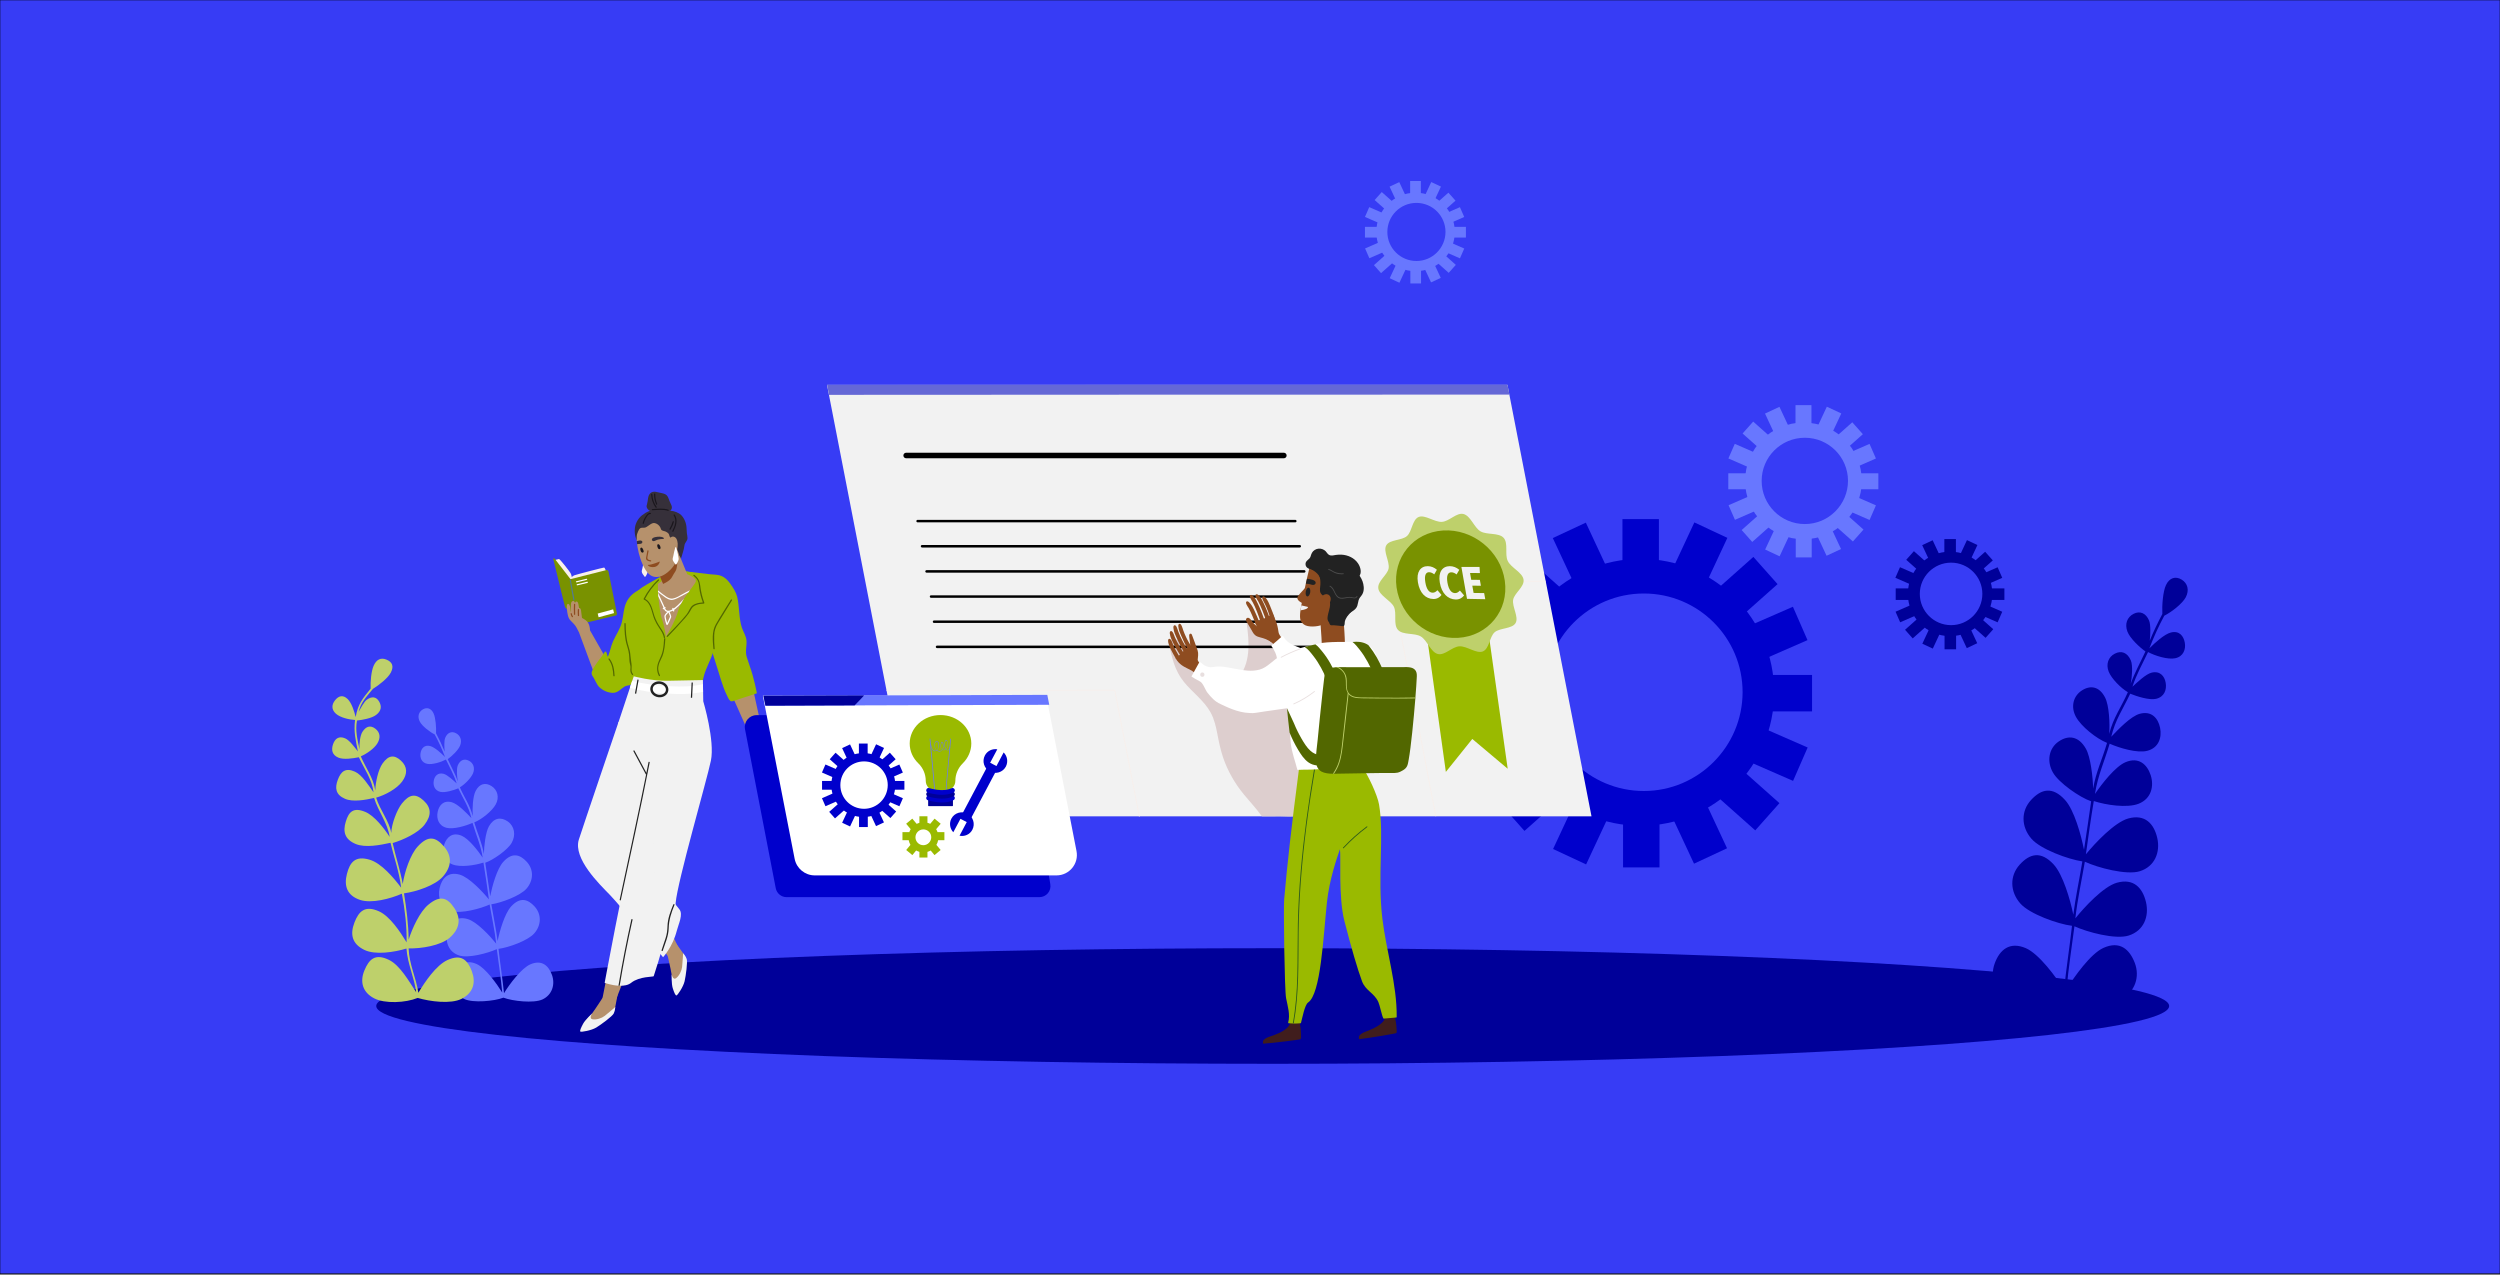 <?xml version="1.0" encoding="utf-8"?>
<!-- Generator: Adobe Illustrator 24.1.0, SVG Export Plug-In . SVG Version: 6.00 Build 0)  -->
<svg version="1.1" id="Calque_1" xmlns="http://www.w3.org/2000/svg" xmlns:xlink="http://www.w3.org/1999/xlink" x="0px" y="0px"
	 viewBox="0 0 5000 2550.6" style="enable-background:new 0 0 5000 2550.6;" xml:space="preserve">
<rect x="0" y="0" width="5000" height="2550.6" fill="#808080" stroke="none"/>
<style type="text/css">
	.st0{fill:#373CF5;stroke:#000000;stroke-miterlimit:10;}
	.st1{fill:#000099;}
	.st2{fill:#0000CC;}
	.st3{fill:#6877FF;}
	.st4{fill:#36303A;}
	.st5{fill:#F8F0EC;}
	.st6{fill:#799200;}
	.st7{fill:#B6916C;}
	.st8{fill:#9ABA00;}
	.st9{fill:#8E4C20;}
	.st10{fill:#1A161C;}
	.st11{fill:#F2F2F2;}
	.st12{fill:#FFFFFF;}
	.st13{fill:#222222;}
	.st14{fill:#517996;}
	.st15{fill:#526700;}
	.st16{fill:#F7EFEB;}
	.st17{fill:#6568D6;}
	.st18{fill:#DDCECE;}
	.st19{fill:#BED06B;}
	.st20{fill:none;stroke:#000000;stroke-width:11;stroke-linecap:round;stroke-miterlimit:10;}
	.st21{fill:none;stroke:#000000;stroke-width:5;stroke-linecap:round;stroke-miterlimit:10;}
	.st22{fill:#401D1D;}
	.st23{fill:#2D591B;}
	.st24{fill:#E8DFDF;}
	.st25{fill:#4D4D4D;}
	.st26{display:none;}
	.st27{display:inline;}
	.st28{fill:none;stroke:#000000;stroke-width:6;stroke-linejoin:round;stroke-miterlimit:10;}
</style>
<g id="Calque_1_7_">
	<g id="Calque_1_6_">
		<g id="Calque_1_5_">
			<g id="Calque_1_4_">
				<g id="Calque_1_3_">
					<g id="Calque_1_2_">
						<g id="Calque_1_1_">
							<g id="Calque_2_1_">
								<rect class="st0" width="5000" height="2547.5"/>
							</g>
						</g>
					</g>
				</g>
			</g>
		</g>
	</g>
	<g id="Calque_3">
	</g>
	<ellipse class="st1" cx="2545.4" cy="2012" rx="1792.9" ry="115.6"/>
</g>
<g id="Calque_3_1_">
	<g>
		<path class="st2" d="M3281.4,1117.7c-147.5,0-266.9,119.4-266.9,266.9s119.4,266.9,266.9,266.9s266.9-119.4,266.9-266.9
			S3428.9,1117.7,3281.4,1117.7z M3287.7,1582c-109.1,0-197.8-88.4-197.8-197.5s88.4-197.5,197.8-197.5
			c109.1,0,197.5,88.4,197.5,197.5C3484.9,1493.4,3396.5,1582,3287.7,1582z"/>
		<rect x="3244.9" y="1038.2" class="st2" width="72.9" height="104.2"/>
		
			<rect x="3348" y="1070.8" transform="matrix(0.423 -0.906 0.906 0.423 958.284 3719.604)" class="st2" width="104.2" height="72.9"/>
		
			<rect x="3441.7" y="1137.5" transform="matrix(0.747 -0.664 0.664 0.747 102.867 2618.39)" class="st2" width="103.9" height="72.9"/>
		
			<rect x="3502.3" y="1230.2" transform="matrix(0.916 -0.4 0.4 0.916 -209.803 1529.227)" class="st2" width="104.2" height="72.9"/>
		<rect x="2937.5" y="1349.9" class="st2" width="104.2" height="72.9"/>
		<rect x="3519.9" y="1349.9" class="st2" width="104.2" height="72.9"/>
		
			<rect x="3124.6" y="1055.6" transform="matrix(0.906 -0.423 0.423 0.906 -171.801 1441.437)" class="st2" width="72.9" height="104.2"/>
		
			<rect x="3026.8" y="1120.6" transform="matrix(0.665 -0.747 0.747 0.665 151.183 2682.184)" class="st2" width="72.9" height="104.2"/>
		
			<rect x="2967.5" y="1215.4" transform="matrix(0.4 -0.916 0.916 0.4 639.853 3512.535)" class="st2" width="72.9" height="103.9"/>
		<rect x="3246.1" y="1630.6" class="st2" width="72.9" height="104.2"/>
		
			<rect x="3363" y="1612.8" transform="matrix(0.906 -0.423 0.423 0.906 -385.147 1594.292)" class="st2" width="72.9" height="104.2"/>
		
			<rect x="3461.5" y="1546.6" transform="matrix(0.664 -0.747 0.747 0.664 -21.093 3150.353)" class="st2" width="72.9" height="104.2"/>
		
			<rect x="3518.7" y="1455.1" transform="matrix(0.4 -0.916 0.916 0.4 750.615 4161.298)" class="st2" width="72.9" height="103.9"/>
		
			<rect x="3109.4" y="1629.4" transform="matrix(0.423 -0.906 0.906 0.423 314.654 3825.877)" class="st2" width="104.2" height="72.9"/>
		
			<rect x="3013.2" y="1562.5" transform="matrix(0.747 -0.664 0.664 0.747 -287.848 2440.939)" class="st2" width="104.2" height="72.9"/>
		
			<rect x="2952.7" y="1469.6" transform="matrix(0.916 -0.4 0.4 0.916 -351.64 1329.165)" class="st2" width="104.2" height="72.9"/>
	</g>
	<g>
		<path class="st3" d="M3606.9,845.1c-64.5,0-116.7,52.2-116.7,116.7s52.2,116.7,116.7,116.7s116.7-52.2,116.7-116.7
			S3671.4,845.1,3606.9,845.1z M3609.7,1048.1c-47.7,0-86.4-38.6-86.4-86.3s38.6-86.3,86.4-86.3c47.7,0,86.3,38.6,86.3,86.3
			C3695.9,1009.3,3657.2,1048.1,3609.7,1048.1z"/>
		<rect x="3591" y="810.3" class="st3" width="31.9" height="45.5"/>
		
			<rect x="3636.1" y="824.6" transform="matrix(0.423 -0.906 0.906 0.423 1349.258 3800.146)" class="st3" width="45.5" height="31.9"/>
		
			<rect x="3676.9" y="853.8" transform="matrix(0.747 -0.664 0.664 0.747 357.062 2678.368)" class="st3" width="45.4" height="31.9"/>
		
			<rect x="3703.5" y="894.3" transform="matrix(0.916 -0.4 0.4 0.916 -52.73 1568.19)" class="st3" width="45.5" height="31.9"/>
		<rect x="3456.6" y="946.6" class="st3" width="45.5" height="31.9"/>
		<rect x="3711.2" y="946.6" class="st3" width="45.5" height="31.9"/>
		
			<rect x="3538.5" y="818" transform="matrix(0.906 -0.423 0.423 0.906 -21.894 1582.803)" class="st3" width="31.9" height="45.5"/>
		
			<rect x="3495.6" y="846.4" transform="matrix(0.665 -0.747 0.747 0.665 528.333 2915.357)" class="st3" width="31.9" height="45.5"/>
		
			<rect x="3469.7" y="887.9" transform="matrix(0.4 -0.916 0.916 0.4 1255.582 3739.992)" class="st3" width="31.9" height="45.4"/>
		<rect x="3591.5" y="1069.3" class="st3" width="31.9" height="45.5"/>
		
			<rect x="3642.5" y="1061.5" transform="matrix(0.906 -0.423 0.423 0.906 -115.228 1649.342)" class="st3" width="31.9" height="45.5"/>
		
			<rect x="3685.6" y="1032.6" transform="matrix(0.664 -0.747 0.747 0.664 453.23 3120.237)" class="st3" width="31.9" height="45.5"/>
		
			<rect x="3710.6" y="992.7" transform="matrix(0.4 -0.916 0.916 0.4 1303.963 4023.607)" class="st3" width="31.9" height="45.4"/>
		
			<rect x="3531.8" y="1068.9" transform="matrix(0.423 -0.906 0.906 0.423 1067.936 3846.746)" class="st3" width="45.5" height="31.9"/>
		
			<rect x="3489.7" y="1039.5" transform="matrix(0.747 -0.664 0.664 0.747 186.28 2600.73)" class="st3" width="45.5" height="31.9"/>
		
			<rect x="3463.2" y="998.9" transform="matrix(0.916 -0.4 0.4 0.916 -114.719 1480.723)" class="st3" width="45.5" height="31.9"/>
	</g>
	<g>
		<path class="st3" d="M2831.1,385.4c-43.4,0-78.5,35.1-78.5,78.5s35.1,78.5,78.5,78.5s78.5-35.1,78.5-78.5
			S2874.5,385.4,2831.1,385.4z M2832.9,522c-32.1,0-58.2-26-58.2-58.1s26-58.1,58.2-58.1c32.1,0,58.1,26,58.1,58.1
			C2890.9,495.9,2864.9,522,2832.9,522z"/>
		<rect x="2820.3" y="362" class="st3" width="21.4" height="30.6"/>
		
			<rect x="2850.7" y="371.6" transform="matrix(0.423 -0.906 0.906 0.423 1307.029 2817.386)" class="st3" width="30.6" height="21.4"/>
		
			<rect x="2878.1" y="391.3" transform="matrix(0.747 -0.664 0.664 0.747 464.17 2024.412)" class="st3" width="30.6" height="21.4"/>
		
			<rect x="2896" y="418.5" transform="matrix(0.916 -0.4 0.4 0.916 71.699 1201.636)" class="st3" width="30.6" height="21.4"/>
		<rect x="2729.9" y="453.7" class="st3" width="30.6" height="21.4"/>
		<rect x="2901.2" y="453.7" class="st3" width="30.6" height="21.4"/>
		
			<rect x="2784.9" y="367.1" transform="matrix(0.906 -0.423 0.423 0.906 100.751 1218.726)" class="st3" width="21.4" height="30.6"/>
		
			<rect x="2756.1" y="386.2" transform="matrix(0.665 -0.747 0.747 0.665 627.981 2202.059)" class="st3" width="21.4" height="30.6"/>
		
			<rect x="2738.8" y="414.2" transform="matrix(0.4 -0.916 0.916 0.4 1254.996 2776.927)" class="st3" width="21.4" height="30.6"/>
		<rect x="2820.7" y="536.3" class="st3" width="21.4" height="30.6"/>
		
			<rect x="2855" y="531.1" transform="matrix(0.906 -0.423 0.423 0.906 37.877 1263.536)" class="st3" width="21.4" height="30.6"/>
		
			<rect x="2884" y="511.6" transform="matrix(0.664 -0.747 0.747 0.664 577.429 2340.012)" class="st3" width="21.4" height="30.6"/>
		
			<rect x="2900.9" y="484.7" transform="matrix(0.4 -0.916 0.916 0.4 1287.529 2967.766)" class="st3" width="21.4" height="30.6"/>
		
			<rect x="2780.4" y="536" transform="matrix(0.423 -0.906 0.906 0.423 1117.716 2848.717)" class="st3" width="30.6" height="21.4"/>
		
			<rect x="2752.2" y="516.2" transform="matrix(0.747 -0.664 0.664 0.747 349.236 1972.123)" class="st3" width="30.6" height="21.4"/>
		
			<rect x="2734.3" y="488.9" transform="matrix(0.916 -0.4 0.4 0.916 29.984 1142.78)" class="st3" width="30.6" height="21.4"/>
	</g>
	<g>
		<path class="st1" d="M3900.2,1103.3c-46.7,0-84.5,37.8-84.5,84.5s37.8,84.5,84.5,84.5s84.5-37.8,84.5-84.5
			S3946.9,1103.3,3900.2,1103.3z M3902.2,1250.3c-34.5,0-62.6-28-62.6-62.5s28-62.5,62.6-62.5c34.5,0,62.5,28,62.5,62.5
			C3964.7,1222.2,3936.7,1250.3,3902.2,1250.3z"/>
		<rect x="3888.7" y="1078.1" class="st1" width="23.1" height="33"/>
		
			<rect x="3921.4" y="1088.3" transform="matrix(0.423 -0.906 0.906 0.423 1275.219 4202.584)" class="st1" width="33" height="23.1"/>
		
			<rect x="3950.8" y="1109.6" transform="matrix(0.747 -0.664 0.664 0.747 257.685 2919.814)" class="st1" width="32.9" height="23.1"/>
		
			<rect x="3970.1" y="1138.9" transform="matrix(0.916 -0.4 0.4 0.916 -127.132 1692.532)" class="st1" width="33" height="23.1"/>
		<rect x="3791.4" y="1176.8" class="st1" width="33" height="23.1"/>
		<rect x="3975.8" y="1176.8" class="st1" width="33" height="23.1"/>
		
			<rect x="3850.7" y="1083.6" transform="matrix(0.906 -0.423 0.423 0.906 -102.722 1737.39)" class="st1" width="23.1" height="33"/>
		
			<rect x="3819.6" y="1104.2" transform="matrix(0.665 -0.747 0.747 0.665 447.576 3238.544)" class="st1" width="23.1" height="33"/>
		
			<rect x="3800.8" y="1134.3" transform="matrix(0.4 -0.916 0.916 0.4 1231.391 4183.39)" class="st1" width="23.1" height="32.9"/>
		<rect x="3889.1" y="1265.6" class="st1" width="23.1" height="33"/>
		
			<rect x="3926" y="1260" transform="matrix(0.906 -0.423 0.423 0.906 -170.343 1785.454)" class="st1" width="23.1" height="33"/>
		
			<rect x="3957.3" y="1239" transform="matrix(0.664 -0.747 0.747 0.664 393.338 3387.165)" class="st1" width="23.1" height="33"/>
		
			<rect x="3975.3" y="1210.2" transform="matrix(0.4 -0.916 0.916 0.4 1266.456 4388.796)" class="st1" width="23.1" height="32.9"/>
		
			<rect x="3845.8" y="1265.4" transform="matrix(0.423 -0.906 0.906 0.423 1071.435 4236.455)" class="st1" width="33" height="23.1"/>
		
			<rect x="3815.3" y="1244.1" transform="matrix(0.747 -0.664 0.664 0.747 133.962 2863.552)" class="st1" width="33" height="23.1"/>
		
			<rect x="3796.1" y="1214.7" transform="matrix(0.916 -0.4 0.4 0.916 -172.033 1629.206)" class="st1" width="33" height="23.1"/>
	</g>
	<g>
		<g>
			<path class="st4" d="M1273.6,1079.9c0,0,46.4,19.7,61.6,24.7c5.2,1.7,9.4,4.2,13.6,7.7c2,1.7,3.9,4.1,6.3,5.1
				c1.4,0.6,2.9,0.6,4.1,0.2c-0.1,0.3-0.2,0.7-0.3,1c-0.4,1.6,2,2.3,2.4,0.7c2.8-9.9,6.4-18.5,7.7-28.9c0.7-5.3,6-8.7,6-14.2
				c0-3.3-0.9-6.6-1.3-9.9c-0.3-3.4-0.5-6.7-0.6-10.1c-0.3-9.4-4.2-19.2-10.4-25.7c-4.9-5.2-15.1-8.8-22.2-9.1
				c-2.5-1.8-5.3-3.1-8.4-3.7c-8.1-1.7-17.4,1.6-25.4,2.6c-7.3,0.9-14.3,3.7-19.7,8.3c-9.2,5.3-16,16.8-17.2,27.3
				C1268,1071.6,1273.6,1079.9,1273.6,1079.9z"/>
		</g>
		<g>
			<path class="st5" d="M1212.4,1143.3c0,0-2.6-8.2-4.3-8.2c-1.7,0-53.5,13.4-59.1,15.4c-2.8,1-5.5,3.6-5.5,3.6s-0.6-5-2.6-8.2
				c-2-3.3-21-28.1-23-27.9c-2,0.1-9,2.5-9,2.5l36.8,57.3c0,0,41-14.9,46.9-16.6C1198.5,1159.2,1212.4,1143.3,1212.4,1143.3z"/>
		</g>
		<g>
			<path class="st6" d="M1212.6,1140.2l-74.1,18.7l23.6,88.9l69.1-16.7c1.8-0.4,3-2.2,2.6-4.1l-16.9-84.2
				C1216.5,1141,1214.6,1139.7,1212.6,1140.2z"/>
		</g>
		<g>
			<path class="st6" d="M1141,1158.3l-31.9-41.2c-1-1.2-2.9-0.3-2.5,1.2l23.5,96.2l32,33.3l-3.7-68.4L1141,1158.3z"/>
		</g>
		<g>
			<polygon class="st7" points="1179.9,1260.5 1211,1315.2 1211,1340.4 1189.5,1349.9 1158,1264.8 1167.1,1256.8 			"/>
		</g>
		<g>
			<path class="st5" d="M1290.6,1119.5c-0.3-0.9-1.5-0.9-1.8,0c-1.7,5.6-2.9,11.3-4,17c-0.4,2.1-1.5,4.9-1.3,7
				c0.3,3.4,3.8,7,5.7,9.9c1.7,2.7,6.4-8.5,6.4-10.8C1295.5,1139.7,1292.2,1124.5,1290.6,1119.5z"/>
		</g>
		<g>
			<path class="st4" d="M1293.5,1014.6c1.9,6,9.2,9.5,15,9.7c1.3,0,2.5-0.2,3.8-0.3c3.4-0.2,6.7,0.2,10.1,0.2
				c2.2-0.1,3.8-0.3,5.4-1.5c2.7,0.4,5.4,1.7,8.3,1c2.3-0.5,4.4-1.8,5.9-3.7c4.6-6.2-0.9-12.1-3-18c-2-5.5-3.4-11.4-9.3-13.9
				c-4-1.7-9-2.3-13.2-3.4c-3.3-0.8-6.8-1.7-10.2-1.1c-6.4,1.2-9.4,7-10.2,12.9c-0.6,4.3-0.9,7.9-2.1,12.1
				C1293.3,1010.9,1292.8,1012.2,1293.5,1014.6z"/>
		</g>
		<g>
			<path class="st7" d="M1465.2,1393.4l28.5,64l1.1,2.5l4.4,9.9l1.1,2.5l0.8,1.8l1,2.3l1.2,2.6l1,2.3l5.1,4.5l2.8,2.4l10.2,8.9
				l5.7-17.6l-0.6-2.8l-0.8-3.9l-0.1-0.6v-0.1l-1.4-6.4l-0.5-2.5l-1.8-8.1l-0.5-2.5l-16-72.9L1465.2,1393.4z"/>
		</g>
		<g>
			<path class="st8" d="M1405.9,1218.5c-2.4,21.4,4.9,41.7,11.2,61.8c7,22.3,13.9,44.5,20.9,66.8c3.1,9.9,6,19.8,9.7,29.5
				c1.7,4.5,3.6,8.9,5.7,13.2c1.8,3.6,3.8,8.9,6.7,11.6c1.7,1.6,3.1,1.5,5.3,1c4.9-1.1,9.8-3.2,14.6-4.8
				c10.9-3.5,21.8-7.1,32.7-10.6c0.7-0.2,1-0.8,0.9-1.5c-2.4-12.2-5.2-24.2-8.6-36.1s-7.9-23.4-11.5-35.2
				c-3.5-11.3,0.2-21.3-0.5-32.6c-0.6-9.5-6.2-17.3-9.2-26.1c-6.3-18.9-4.8-42.9-9.5-62c-2.3-9.3-7.6-17.3-13.1-25.1
				c-5-7.1-10.4-13.2-18.6-16.5c-7.8-3.2-15.4-2.4-23.6-3.5c-10.9-1.4-46.7-5.5-46.7-5.5S1407.1,1207.9,1405.9,1218.5z"/>
		</g>
		<g>
			<path class="st8" d="M1257.9,1262.5c0.7-21.4,5.2-42.8,5.4-64.1c0-0.2-0.1-0.4-0.1-0.6c5.9-13.1,19-22.4,31.3-29.3
				c21.2-11.9,43.5-26.7,68.2-29.2c1-0.1,1.4,0.9,1.1,1.7c14.2,3,28.5,5.9,42.7,8.8c7.2,1.5,14.4,2.9,21.6,4.3
				c4.4,0.9,11.7,0.8,15.3,3.6c3,2.3,1.8,6.2,1.4,9.4c-0.9,7.3-1.8,14.6-2.8,21.9c-0.6,4.7-1.3,9.5-1.9,14.2
				c1.6,8.9,4.2,17.7,5.5,26.7c1.6,11.3-2,18.4-5.4,28.4c-5.2,15.2-9.4,30.9-14.1,46.2c-4.9,15.8-13.4,30.2-18,46.1
				c-4.9,16.6-6.5,33.6-6.9,50.8c-17.4,0.7-46.9-0.2-60.9,3.1c-7.4,1.7-14.6,3.3-22.2,3.3c-2.8,0-7.2-0.1-12.2-0.2
				c-10.3-7.1-19.5-15.8-26.3-26.3c-10.3-15.9-13.8-36.3-18-54.5c-2.5-10.7-4.4-21.6-5-32.6
				C1256.1,1283.6,1257.5,1273.1,1257.9,1262.5z"/>
		</g>
		<g>
			<path class="st7" d="M1315.8,1167.8c0.1,0.2,0,5.6,0.2,13c0,1,0.1,2.1,0.1,3.3c0,0.5,0,0.9,0.1,1.4c0.1,2.3,0.2,4.7,0.4,7.1
				c0.7,9.1,3.9,36.2,6.5,43.2c6.3,17,8.8,37.7,8.8,37.7s19.5-31.9,24.6-52.6c1.1-4.3,3.1-9.1,5.7-13.9c1.7-3.2,3.7-6.5,5.8-9.7
				c2.8-4.4,5.8-8.6,8.8-12.6c1-1.4,2.1-2.9,3.1-4.2c5.6-7.7,10.3-13.8,11.5-16.9c2.9-7.9-16.6-15-16.6-15l-43.4,8.7
				C1331.2,1157.4,1315.5,1167.3,1315.8,1167.8z"/>
		</g>
		<g>
			<path class="st7" d="M1310.2,1126.7c0,0,1.8,5.1,4.3,11.9c1.2,3.4,2.6,7.2,4.1,11c0,0.1,0.1,0.2,0.1,0.3
				c2.5,6.6,5.2,13.3,7.4,17.9c0.9,2,1.8,3.7,2.5,4.7c5.1,7.7,32.1,5.8,32.1,5.8s16.9-22.2,13.9-29.7l-17.5-42.5L1310.2,1126.7z"/>
		</g>
		<g>
			<path class="st9" d="M1323,1144.4c7-8.8,24-21.2,31.3-25.5c-0.2,0.1,0.3,5.2,0.3,5.8c0,2-0.2,4-0.4,6c-0.5,4-1.3,8.5-3.4,12
				c-2.1,3.4-4.4,6.6-6.1,10.2c-2.8,5.8-7.5,9.1-13,12.2c-1.5,0.8-3.4,1.9-5.5,2.8c-2.2-4.6-4.9-11.3-7.4-17.9
				c0-0.1-0.1-0.2-0.1-0.3C1320.6,1147.2,1322.3,1145.3,1323,1144.4z"/>
		</g>
		<g>
			<path class="st7" d="M1273.6,1082.4c0.1,1.9,0.4,4,0.6,6c0.3,2.3,0.7,4.7,1.1,7.3c2.1,12.6,7.6,31.4,15.8,44.1
				c6.7,10.3,14.7,16.3,27.7,13.6c11.5-2.5,24.9-15,30.5-24.8c9.7-16.7,12.8-35.4,10.9-61.7c-1.4-19.3-15.3-27-29.5-29.2
				c-8.1-1.3-16.4,0.5-24.3,3.2c-5.7,1.9-12,0.8-16.6,4.6c-1,0.8-2,1.8-2.9,2.8c-4.6,5-10.6,6.7-12.1,13.4
				C1273.5,1069.6,1273.1,1075.8,1273.6,1082.4z"/>
		</g>
		<g>
			<path class="st10" d="M1318.7,1089.6c-1.1-1.2-2.5-1.7-3.6-0.6c-0.4,0.4-0.6,1-0.6,1.5c-0.3,2.5,1.6,8.7,4.9,7.8
				C1322.4,1097.5,1321,1092.1,1318.7,1089.6z"/>
		</g>
		<g>
			<path class="st10" d="M1284.8,1096.5c-0.9-1.2-2.2-1.9-3.6-0.6c-0.4,0.4-0.6,1-0.6,1.5c-0.3,2.5,1.6,8.7,4.9,7.8
				c3.5-0.9,1.1-5.6,0.1-7.5C1285.4,1097.3,1285.1,1096.9,1284.8,1096.5z"/>
		</g>
		<g>
			<path class="st9" d="M1292.8,1112c0.5-3.5,1.1-7,1.9-10.5c0.3-1.6,2.7-0.9,2.4,0.7c-0.7,3.4-1.4,6.9-1.9,10.3
				c-0.3,1.9-0.9,3.7,0.1,5.3c1.2,2,3.8,2.5,6,2.7c1.6,0.1,1.6,2.6,0,2.5c-3-0.3-7.8-1.4-9-4.6
				C1291.6,1116.5,1292.5,1113.7,1292.8,1112z"/>
		</g>
		<g>
			<path class="st9" d="M1296.4,1131.3c2.6,3.1,12.6,4.5,17.7,0.5c5.8-4.6,5.7-9.4,4.9-8.7c-0.6,0.5-15.8,6.7-22.4,6.6
				C1294.7,1129.6,1295.6,1130.5,1296.4,1131.3z"/>
		</g>
		<g>
			<path class="st4" d="M1303.9,1078.2c1-2.6,4.7-3.6,7.2-4.1c5-0.9,11.7-1.6,16.1,1.5c1,0.7,0.7,2.3-0.6,2.3
				c-3.3,0-6.6,0.3-9.8,1.1c-1.7,0.4-3.4,0.9-4.9,1.7c-1.4,0.7-2.8,1.5-4.4,1.6C1305.2,1082.4,1303,1080.6,1303.9,1078.2z"/>
		</g>
		<g>
			<path class="st4" d="M1273.6,1082.4c0.1,1.9,0.4,4,0.6,6c1.2-0.2,2.5-0.4,3.8-0.5c1.6-0.1,3.2,0,4.6-0.7c2.1-0.9,3.1-3.6,1.2-5.2
				c-2.1-1.8-5.9-0.9-8.2-0.2C1275,1082,1274.3,1082.2,1273.6,1082.4z"/>
		</g>
		<g>
			<path class="st4" d="M1294.1,1039.6c7.1-2.8,14.4-5.3,22-5.7c4.8-0.2,9-0.1,13.9-1c3-0.6,5.6-1,8.6-0.4
				c13.2,2.8,22.1,15.5,24.2,27.9c2.8,16.7,0.5,49.2,0.1,50.1c-0.4,0.8-3,2.6-3,2.6s-4-9.6-5.1-13.1c-0.2-0.5-0.3-1.1-0.4-1.6
				c1.4-7.1,1.9-15-1.8-21.2c-2.5-4.1-8.3-5.7-11.4-1.9c-0.1-0.1-0.2-0.1-0.3-0.2c-2.4-1.9-2-4.6-3.3-7c-1.1-2.1-4-3.8-6-4.8
				c-2.4-1.2-6.6-1.4-8.6-3.3c-1.3-1.3-1.5-3.6-2.4-5.2c-2-3.8-5.2-6.5-9.1-8.1c-0.3,0.1-0.6,0.1-1-0.1c-5.8-3.1-14.2,6.2-19.2,8.2
				c-1.5,0.6-2,0.5-3.8,0.6c-4,0.1-7-0.4-9.3,3.5c-1.3,2.3-3.8,7.2-4.2,9.8c-0.2,1.2-1-2-1.1-2.7
				C1271.4,1051,1282.1,1044.3,1294.1,1039.6z"/>
		</g>
		<g>
			<path class="st8" d="M1185.6,1352.8c3.8,5.3,8.1,16.9,12.8,21.3c7.1,6.7,16.7,11.3,26.9,11.6c10.5,0.3,16-7.9,24.2-12.8
				c4-2.3,9.2-1.5,12.9-4c1.1-0.8,1.5-1.6,2.3-2.7c2-3.1,3.2-5.2,6.6-7.2c7.9-4.6,12.8-9.8,15.2-18.9c2.9-10.6,2.5-21.9,2.9-32.8
				c0.5-13.5,1.6-27,1.2-40.5c-0.8-26.9-11.1-53.4-18.5-79.1c1.1-0.4,2.2-0.8,3.2-1.2c1.2-0.4,1-1.9,0.2-2.3
				c0.9-0.5,1.9-1.1,2.8-1.5c1.4-0.7,0.2-2.8-1.3-2.1c-10.5,5.1-19.2,13.4-24.2,23.9c-5.7,12.1-5.8,25.6-8.7,38.4
				c-3.3,14.6-12.1,26.5-18.1,40c-4.4,9.8-5.9,20.8-10.2,30.5c-2.3-2.5-1.3-7.8-4.1-10c-0.6-0.5-1.5-0.5-2,0.3
				c-7.9,12.9-20.4,25.1-25.9,39.3C1182.7,1346.8,1183.3,1349.6,1185.6,1352.8z"/>
		</g>
		<g>
			<path class="st7" d="M1501.1,1474.1c0.2,0.7,0.4,1.5,0.6,2.3s0.4,1.7,0.6,2.6c0.4,1.7,0.8,3.5,1.1,5.3c0.1,0.8,0.3,1.7,0.4,2.5
				c0.4,2.5,0.6,4.7,0.6,6.6c0,4.7,0,10.1,3.2,13.9c3.5,4.3,9.3,6.1,14,8.9s19.5,12.5,23.4,4.5c5.7,2.4,11.5,4.5,17.6,5.9
				c3.4,0.8,9.1,2.9,11.5-0.3c1.4,0.3,2.9,0.4,4.4,0c2-0.5,3.4-1.2,4.1-3.2c0.4-1.2,0.5-5.1,0-6.4c-0.9-2.4-4.2-4-6.1-5.3
				c-0.7-0.4-1.3-0.8-2-1.3c1.1-5.1-3.2-7-7.2-9c-7.5-3.8-21.8-9.3-29-13.5c-5.7-3.3-8.9-8.2-10.6-11.5c-0.7-1.3-1.1-2.4-1.3-3.1
				c-0.1-0.2-0.1-0.4-0.2-0.5v-0.1C1526.2,1472.4,1501.1,1473.2,1501.1,1474.1z"/>
		</g>
		<g>
			<path class="st9" d="M1557.9,1500.3c5,2.3,9.8,4.8,14.7,7.4c1.4,0.8,0.2,2.9-1.3,2.1c-4.8-2.6-9.7-5.1-14.7-7.4
				C1555.2,1501.8,1556.5,1499.6,1557.9,1500.3z"/>
		</g>
		<g>
			<path class="st9" d="M1551.7,1504c8.6,5.9,18.2,10.3,27.4,15.1c1.4,0.7,0.2,2.9-1.3,2.1c-9.2-4.8-18.8-9.2-27.4-15.1
				C1549.1,1505.3,1550.4,1503.1,1551.7,1504z"/>
		</g>
		<g>
			<path class="st9" d="M1548.2,1512.7c7.3,3,14.6,6.1,21.7,9.5c1.4,0.7,0.2,2.8-1.3,2.1c-7-3.3-14-6.3-21.1-9.2
				C1546.1,1514.5,1546.7,1512.1,1548.2,1512.7z"/>
		</g>
		<g>
			<path class="st9" d="M1527.3,1508.2c4.5,2.4,9.3,4.1,13.5,6.9c1.3,0.9,0.1,3-1.3,2.1c-4.2-2.9-9-4.5-13.5-6.9
				C1524.7,1509.6,1525.9,1507.5,1527.3,1508.2z"/>
		</g>
		<g>
			<g>
				<polygon class="st7" points="1265.2,1913.8 1228.8,2007.5 1210.7,2019.1 1205.1,1995.7 1223.8,1901.4 				"/>
			</g>
			<g>
				<path class="st7" d="M1205.1,1995.7c0,0-13.5,21.1-20.9,31.1c-3.1,4.1-3.7,4.3-6.9,8.3c-2.3,2.9-5.4,5.6-6.8,9.1
					c-1.9,4.9,2.2,6.6,6.1,8c3.1,1.1,6.6,1.9,10,1.8c6.2-0.3,14.9-12.7,28-19.9c13-7.1,14-10.6,15.8-19.6c1.9-9,4.7-25.5,4.7-25.5
					L1205.1,1995.7z"/>
			</g>
			<g>
				<path class="st11" d="M1230.6,2014c0,0-15.2,13.2-21.2,17.8c-6,4.6-16.2,8.1-24.2,6.8c-8.1-1.2-0.9-11.8-0.9-11.8
					s-14,13-18.1,20.7s-7.2,14.5-5.4,15.7c1.9,1.2,21.7-2.1,31.7-8.1c9.9-6,32-22.4,34.9-28C1230.1,2021.6,1230.6,2014,1230.6,2014z
					"/>
			</g>
		</g>
		<g>
			<g>
				<polygon class="st7" points="1318.3,1811.8 1360.3,1903.1 1356,1924.2 1335.4,1912 1280.6,1832.9 				"/>
			</g>
			<g>
				<path class="st7" d="M1335.4,1912c0,0,5.8,24.4,7.8,36.7c0.8,5.1,0.5,5.6,1.2,10.7c0.5,3.7,0.2,7.8,1.8,11.2
					c2.2,4.7,6.3,3,10,1.2c3-1.5,6-3.4,8.2-5.9c4.1-4.7,1.2-19.6,5.2-33.9c3.9-14.3,2.1-17.4-3-25c-5.2-7.6-15-21.1-15-21.1
					L1335.4,1912z"/>
			</g>
			<g>
				<path class="st11" d="M1366.2,1906.4c0,0-1.1,20.1-2,27.6s-5.4,17.2-11.9,22.2c-6.5,4.9-9.1-7.5-9.1-7.5s-0.4,19.1,2.2,27.4
					s5.4,15.3,7.6,14.8s13.6-17.1,16.2-28.4s6.2-38.5,4.2-44.5C1371.4,1912,1366.2,1906.4,1366.2,1906.4z"/>
			</g>
		</g>
		<g>
			<path class="st11" d="M1209.3,1965.7c0,0,13.4,4.9,27.6,5.7c0.8,0,1.7,0.1,2.5,0.1c8.5,0.2,17-1.1,22.9-5.9
				c16.6-13.2,44.6-11.6,45.1-13.2c0.5-1.7,16.2-48.9,21.2-73.7s18.9-29,22.7-72.9c3.8-43.9,62.2-244.5,70.5-284.5
				s-15.3-118.8-15.3-118.8l-0.3-19l-0.3-15.3l-0.1-8.1c0,0-35.1,0.6-69,1.4c-34,0.8-69.3-8.9-69.3-8.9l-2.9,8.6l-4.6,13.9
				l-23.9,71.9l48.9,125.9c0,0-12.6,95.3-24.2,137.5C1249.1,1752.9,1209.3,1965.7,1209.3,1965.7z"/>
		</g>
		<g>
			<path class="st11" d="M1237.1,1443.9c0,0-71.4,209.9-79.4,235.2c-12,38.1,41.9,89.9,61.8,110.4s106.6,124.9,106.6,124.9
				s19.4-20.7,27.5-53c3.3-13.2,13.5-32.9,4.9-43.1c-15.4-18.2-55.4-76.2-56.4-87.8c-2.7-30.4,32.7-178.1,26.5-198.6
				S1237.1,1443.9,1237.1,1443.9z"/>
		</g>
		<g>
			<path class="st12" d="M1259.8,1375.3c7.2,2.6,15,4,22.2,5.4c16,3.3,32.3,5.1,48.6,6.2c26.2,1.8,50.8,2.1,75.5-3.3l-0.3-15.3
				c-21.5,5.1-42.7,5.4-65.8,4.2c-15.8-0.8-31.6-2.1-47.2-4.9c-8.1-1.5-19.4-2.6-28.4-6.2L1259.8,1375.3z"/>
		</g>
		<g>
			
				<rect x="1368.2" y="1379.2" transform="matrix(4.817039e-02 -0.999 0.999 4.817039e-02 -62.006 2695.854)" class="st13" width="30.5" height="2.5"/>
		</g>
		<g>
			
				<rect x="1259.1" y="1372.9" transform="matrix(0.175 -0.985 0.985 0.175 -302.763 2386.983)" class="st13" width="28.4" height="2.5"/>
		</g>
		<g>
			<g>
				<path class="st13" d="M1316.2,1394.4c-9.9-1.5-16.9-9.8-15.5-18.5l0,0c0.7-4.3,3.2-8,7.1-10.4c3.8-2.4,8.5-3.3,13.3-2.6
					c9.9,1.5,16.9,9.8,15.5,18.5c-1.2,7.8-8.6,13.2-17.2,13.2C1318.3,1394.6,1317.2,1394.5,1316.2,1394.4z M1310.4,1369.6
					c-2.7,1.7-4.4,4.1-4.8,7c-0.9,6,4.2,11.7,11.4,12.9c7.2,1.1,13.8-2.9,14.7-8.8c0.9-6-4.2-11.7-11.4-12.9
					c-0.8-0.1-1.6-0.2-2.4-0.2C1315.1,1367.6,1312.5,1368.3,1310.4,1369.6z"/>
			</g>
		</g>
		<g>
			<path class="st12" d="M1352.4,1094.9c-0.3-0.9-1.5-0.9-1.8,0c-1.7,5.6-2.9,11.3-4,17c-0.4,2.1-1.5,4.9-1.3,7
				c0.3,3.4,3.8,7,5.7,9.9c1.7,2.7,6.4-8.5,6.4-10.8C1357.4,1115.1,1354.1,1099.9,1352.4,1094.9z"/>
		</g>
		<g>
			<path class="st10" d="M1304.7,1018.1c10.6-0.6,21.6-2.1,32,1.2c1.5,0.5,0.9,2.9-0.7,2.4c-10.1-3.3-20.9-1.7-31.3-1.2
				C1303.1,1020.7,1303.1,1018.2,1304.7,1018.1z"/>
		</g>
		<g>
			<path class="st10" d="M1304.7,988.7c0.3,9.2,3.2,17.6,8.6,25.1c0.9,1.3-1.2,2.5-2.1,1.3c-5.6-7.8-8.6-16.8-8.9-26.4
				C1302.1,987.1,1304.6,987.1,1304.7,988.7z"/>
		</g>
		<g>
			<path class="st10" d="M1310.6,988.1c-0.2,6.8,1.1,13.3,3.8,19.5c0.6,1.4-1.5,2.7-2.1,1.3c-3-6.6-4.4-13.6-4.2-20.8
				C1308.2,986.5,1310.7,986.5,1310.6,988.1z"/>
		</g>
		<g>
			<path class="st10" d="M1344.7,1061.8c4.9-9.8,9.2-21.1,2.6-31.2c-0.9-1.3,1.3-2.6,2.1-1.3c7.1,10.8,2.7,23.1-2.6,33.7
				C1346.1,1064.5,1344,1063.3,1344.7,1061.8z"/>
		</g>
		<g>
			<path class="st10" d="M1339,1057.7c2.8-4.6,4.9-9.4,6.3-14.6c0.4-1.5,2.8-0.9,2.4,0.7c-1.4,5.4-3.6,10.4-6.5,15.2
				C1340.3,1060.3,1338.2,1059.1,1339,1057.7z"/>
		</g>
		<g>
			<path class="st10" d="M1285.3,1046.3c1.3-5.2,3.4-10,6.6-14.4c2.2-3.1,4.9-6.9,9.1-6.1c1.6,0.3,0.9,2.7-0.7,2.4
				c-3.7-0.7-7.2,6.1-8.7,8.6c-1.8,3.2-3.1,6.6-4,10.1C1287.3,1048.5,1284.9,1047.8,1285.3,1046.3z"/>
		</g>
		<g>
			<path class="st13" d="M1239.4,1799.3c17.8-83.3,36-166.6,52.8-250.2c-0.2-0.1-0.4-0.2-0.6-0.5c-8.2-15.3-16.5-30.7-24.7-46
				c-0.8-1.4,1.4-2.7,2.1-1.3c7.9,14.8,15.9,29.6,23.8,44.4c1.4-7.1,2.8-14.2,4.2-21.3c0.3-1.6,2.7-0.9,2.4,0.7
				c-18.1,91.9-38.1,183.3-57.7,274.9C1241.4,1801.6,1239,1800.9,1239.4,1799.3z"/>
		</g>
		<g>
			<path class="st13" d="M1323.1,1900.6c2.7-8.1,5.4-16.3,8.1-24.4c2.7-8.2,3.5-15.8,3.8-24.4c0.5-15.1,6-29,11.6-42.8
				c0.6-1.5,3-0.8,2.4,0.7c-6.3,15.4-11.2,30-11.6,46.8c-0.3,15.5-7.1,30.3-11.9,44.9C1325,1902.8,1322.6,1902.1,1323.1,1900.6z"/>
		</g>
		<g>
			<path class="st13" d="M1236.9,1971.4c0.8,0,1.7,0.1,2.5,0.1c7.3-44.2,15.9-88.2,25.7-131.9c0.4-1.5-2-2.2-2.4-0.6
				C1252.9,1882.9,1244.3,1927,1236.9,1971.4z"/>
		</g>
		<g>
			<path class="st7" d="M1158,1264.8c1.3,0.8,22.1-1.9,22.1-2.5c-0.1-6.8-1.2-13.4-5.5-19c-2.4-3.1-10.6-7.4-10.6-7.4
				s-1-7.6-1.5-11.4c-0.5-3.5-0.1-8.2-4.4-8.6c-0.2-1.6-0.5-3.1-0.8-4.7c-0.4-2.2-0.9-8.1-4.1-8.2c-1.5,0-2.5,1-3.2,2.7
				c-1.1-3.1-2.9-5.2-5.9-2.8c-2.8,2.2-2.3,7.7-2.4,10.7c-0.2,3.6-0.1,7.2,0.3,10.8c-0.7-1.7-1.2-3.6-1.4-5.9
				c-0.2-1.9-0.2-3.8-0.7-5.7c-0.6-2.1-1.6-5.6-4.4-4.9c-3.9,1-0.8,18.2,0.1,21.9c1.1,4.8,2.2,7.9,5.7,11.5
				c4.2,4.2,9.1,8.7,11.9,14.2C1154.5,1258.4,1158,1264.8,1158,1264.8L1158,1264.8z"/>
		</g>
		<g>
			<path class="st9" d="M1155.6,1219.2c0.1-1.6,2.6-1.6,2.5,0c-0.2,4-0.2,7.9,0.1,11.9c0.1,1.6-2.4,1.6-2.5,0
				C1155.4,1227.1,1155.4,1223.2,1155.6,1219.2z"/>
		</g>
		<g>
			<path class="st9" d="M1147.9,1208.7c0.1-1.6,2.5-1.6,2.5,0c-0.2,6.6-0.3,13.2,0,19.9c0.1,1.6-2.4,1.6-2.5,0
				C1147.6,1222,1147.6,1215.4,1147.9,1208.7z"/>
		</g>
		<g>
			<path class="st9" d="M1143.7,1227.4c0.2,2,1,3.8,2.2,5.3c1,1.3-1.2,2.5-2.1,1.3c-1.5-1.9-2.3-4.2-2.5-6.6
				C1141,1225.8,1143.5,1225.8,1143.7,1227.4z"/>
		</g>
		<g>
			<path class="st14" d="M1147.7,1200.9c0.1,0,0.2,0,0.2,0c0.7-0.1,1.1-0.8,1-1.4c-1.9-10.6-7-38.2-7.1-39.3c0-0.7-0.6-1.2-1.2-1.2
				c-0.7,0-1.2,0.6-1.2,1.3c0,0.1,0,0.6,7.2,39.7C1146.6,1200.4,1147.1,1200.9,1147.7,1200.9z"/>
		</g>
		<g>
			<polygon class="st12" points="1228.1,1226.2 1226.3,1218.7 1195.4,1227.1 1197.2,1234.5 			"/>
		</g>
		<g>
			<path class="st12" d="M1153.1,1164.8c0.1,0,0.2,0,0.3,0l20.1-4.9c0.7-0.2,1.1-0.8,0.9-1.5s-0.8-1.1-1.5-0.9l-20.1,4.9
				c-0.7,0.2-1.1,0.8-0.9,1.5C1152,1164.5,1152.6,1164.8,1153.1,1164.8z"/>
		</g>
		<g>
			<path class="st12" d="M1154.5,1170.7c0.1,0,0.2,0,0.3,0l20.1-4.9c0.7-0.2,1.1-0.8,0.9-1.5s-0.8-1.1-1.5-0.9l-20.1,4.9
				c-0.7,0.2-1.1,0.8-0.9,1.5C1153.4,1170.3,1153.9,1170.7,1154.5,1170.7z"/>
		</g>
		<g>
			<path class="st12" d="M1316.1,1185.5c0.1,2.3,0.2,4.7,0.4,7.1c1.5,3.3,3.1,6.6,4.6,9.9s3.1,6.6,4.6,10c1.3,2.9,2.4,7.1,4.7,9.3
				c1.9,1.9,4.6,2.3,7.3,2.1c9.4-0.8,17.8-9.7,24.4-16.8c1.7-3.2,3.7-6.5,5.8-9.7c-0.2,0.3-0.5,0.5-0.7,0.8
				c-6.7,7.2-14.2,15.7-22.7,20.7c-2.6,1.5-6.9,3.5-10.1,2.4c-3.4-1.2-4.2-5-5.5-7.9c-2.4-5.2-4.7-10.3-7.1-15.5
				C1319.9,1193.8,1317.9,1189.7,1316.1,1185.5z"/>
		</g>
		<g>
			<path class="st12" d="M1333.4,1249.9c-1.5-0.9-4.8-15.3-4.6-17.6c0.2-3.4,6.4-9.1,7.7-10.3c0.3-0.3,0.7-0.4,1.1-0.3
				s0.7,0.3,0.9,0.7c2.1,4.5,4.4,10.1,3.9,11.8c0,0.1-6.1,15.2-7.7,15.8c-0.1,0.1-0.3,0.1-0.4,0.1
				C1333.9,1250,1333.6,1250,1333.4,1249.9z M1331.3,1232.4c-0.1,2,1.8,9.8,3.1,13.6c1.8-3.6,5.2-11.3,5.6-12.5
				c0.1-0.9-1.4-4.8-3-8.5C1334.3,1227.5,1331.4,1230.9,1331.3,1232.4z"/>
		</g>
		<g>
			<path class="st12" d="M1347.4,1223.1c0.1,0,0.3,0,0.4-0.1c0.7-0.2,1-0.9,0.8-1.6l-1.6-4.9c-0.2-0.7-0.9-1-1.6-0.8s-1,0.9-0.8,1.6
				l1.6,4.9C1346.4,1222.8,1346.9,1223.1,1347.4,1223.1z"/>
		</g>
		<g>
			<path class="st12" d="M1326.6,1218.7c0.2,0,0.5-0.1,0.7-0.2l3.4-2.3c0.6-0.4,0.7-1.2,0.3-1.7c-0.4-0.6-1.2-0.7-1.7-0.3l-3.4,2.3
				c-0.6,0.4-0.7,1.2-0.3,1.7C1325.8,1218.5,1326.2,1218.7,1326.6,1218.7z"/>
		</g>
		<g>
			<path class="st12" d="M1315.9,1180.8c0,1,0.1,2.1,0.1,3.3c1.7,1.4,3.5,2.8,5.4,4.1c5.7,4.1,12.9,10.8,20.2,11.6
				c6.3,0.6,13.1-3.3,18.5-6.1c5.6-2.9,11-6.1,16.6-8.9c1-1.4,2.1-2.9,3.1-4.2c-4.9,2.2-9.6,4.7-14.3,7.4
				c-6.1,3.4-12.9,7.9-19.9,9.1c-8.2,1.5-16.7-6.5-22.9-11C1320.3,1184.4,1318.1,1182.6,1315.9,1180.8z"/>
		</g>
		<g>
			<path class="st12" d="M1501.7,1476.4c0.2,0.8,0.4,1.7,0.6,2.6c0.3,0,0.6,0.1,0.9,0.1c7.2,0.8,14.5,0.5,20.9-1.9
				c-3.4,5.3-8.1,9.2-14.8,8.7c-1.3-0.1-2.7-0.4-4.1-0.9c-0.6-0.2-1.2-0.4-1.8-0.7c0.1,0.8,0.3,1.7,0.4,2.5c2.6,1.1,5.3,1.8,8.2,1.6
				c0.6,0,1.2-0.1,1.9-0.2c6.6-1.3,10.5-5.8,13.3-11.3c0.2-0.3,0.3-0.6,0.5-0.9c-0.7-1.3-1.1-2.4-1.3-3.1v0.1
				c-0.1,0.2-0.2,0.5-0.3,0.7c-7,3.6-15.7,4-24.1,2.9C1501.9,1476.4,1501.8,1476.4,1501.7,1476.4z"/>
		</g>
		<g>
			<path class="st12" d="M1499.2,1469.8l1.1,2.5c8.7-0.1,17.1-2.3,24.7-6.5l-0.5-2.5C1516.7,1467.7,1508,1470,1499.2,1469.8z"/>
		</g>
		<g>
			<path class="st12" d="M1493.6,1457.4l1.1,2.5c4.2,0.1,8.4-0.2,12.6-0.8c4.7-0.7,10.4-1.7,15.3-3.9l-0.5-2.5
				c-5.1,2.4-11.3,3.4-16.4,4.1C1501.7,1457.3,1497.7,1457.5,1493.6,1457.4z"/>
		</g>
		<g>
			<path class="st12" d="M1508.6,1462.7c0-3.7,2.4-6.8,5.4-6.8s5.4,3.1,5.4,6.8c0,3.7-2.4,6.8-5.4,6.8S1508.6,1466.5,1508.6,1462.7z
				 M1511,1462.7c0,2.3,1.3,4.3,2.9,4.3s2.9-2,2.9-4.3s-1.3-4.3-2.9-4.3C1512.4,1458.4,1511,1460.4,1511,1462.7z"/>
		</g>
		<g>
			<path class="st15" d="M1318.1,1321.1c3.1-6.7,6-13.1,7.5-20.3c1.6-7.7,2.1-15.5,2.6-23.3c0.1-1.6,2.6-1.6,2.5,0
				c-0.8,11.7-1.6,23.7-5.9,34.8c-2.1,5.3-5.1,10.3-6.9,15.8c-2.5,7.6-1.7,15.4,2,22.4c0.7,1.4-1.4,2.7-2.1,1.3
				C1312.5,1341.5,1313.4,1331.4,1318.1,1321.1z"/>
		</g>
		<g>
			<path class="st15" d="M1431.6,1248.7c9.5-16.7,20.2-32.9,30.2-49.3c0.8-1.4,3-0.1,2.1,1.3c-9.4,15.3-18.8,30.5-28.1,45.8
				c-4.8,7.9-7.1,15-7.4,24.3c-0.3,8.9,0.1,17.7,0.9,26.6c0.1,1.6-2.3,1.6-2.5,0C1425.4,1281.5,1423.3,1263.2,1431.6,1248.7z"/>
		</g>
		<g>
			<path class="st15" d="M1333.7,1271.8c13.5-14,27.2-28,39.5-43c4.5-5.5,6.4-13.6,12-17.9s13.5-5.6,20.5-6c-3.3-8.9-5.7-18-7-27.4
				c-0.6-4.3-0.7-8.7-1.9-12.9c-1.6-5.8-5.3-9.3-9.8-13c-1.2-1,0.5-2.8,1.8-1.8c7.4,6.1,10.4,11.7,11.6,21.1c1.4,12,4,23.4,8.3,34.7
				c0.3,0.8-0.5,1.5-1.2,1.6c-9.2,0.4-20.4,2.2-25,11.1c-3.3,6.5-7,11.6-11.8,17.1c-11.4,13-23.2,25.6-35.2,38.1
				C1334.3,1274.7,1332.6,1273,1333.7,1271.8z"/>
		</g>
		<g>
			<path class="st15" d="M1287.3,1197.5c7.4-14.5,17.1-27.4,28.9-38.5c1.2-1.1,2.9,0.7,1.8,1.8c-11.4,10.7-20.7,23-27.9,36.8
				c12.7,6.7,14.5,21.8,18.7,34.2c2.9,8.5,7.1,16.2,12.1,23.5c4.1,6.1,8.1,11.9,9.1,19.3c0.2,1.6-2.2,2.2-2.4,0.7
				c-1-7.5-5.2-13.4-9.4-19.6c-3.8-5.5-7-11.3-9.6-17.5c-5.5-13.3-6-32.3-20.8-39.1C1287.1,1198.9,1287,1198,1287.3,1197.5z"/>
		</g>
		<g>
			<path class="st15" d="M1251.3,1247.3c0.2,15.4,0.9,30.4,5.7,45.2c1.9,5.9,3.4,11.7,3.8,17.9c0.3,4.2,1.6,13,2.2,17.2
				c0.8,6.1-0.1,6.5,0.1,12.6c0.1,3.1,1.2,5.7,3,8.1c1,1.3-1.2,2.5-2.1,1.3c-1.7-2.2-2.8-4.6-3.2-7.3c-0.3-2.1,0-4.4,0.2-6.6
				c0.2-2.5-0.2-4.4-0.8-6.7c-1.3-4.7-1.6-9.6-1.7-14.4c-0.3-8.3-2.1-15.5-4.6-23.4c-4.5-14.2-4.9-29-5.1-43.8
				C1248.7,1245.7,1251.2,1245.7,1251.3,1247.3z"/>
		</g>
		<g>
			<path class="st15" d="M1219.1,1317.3c7.7,10.2,9.4,21.7,10.1,34.2c0.1,1.6-2.4,1.6-2.5,0c-0.7-12.1-2.3-22.9-9.7-32.9
				C1216,1317.3,1218.1,1316.1,1219.1,1317.3z"/>
		</g>
	</g>
	<g>
		<path class="st2" d="M2078.8,1794.3h-505.6c-10.6,0-19.7-7.5-21.7-17.9l-61.5-318.1c-2.7-14.5,8.4-28,23.2-28l250.4-0.5
			c-0.1,48-0.3,95.9-0.4,143.9c-0.1,44.5,329.2,84.8,329,129.3c0,7.4,1.3,24.5,8.4,65.3C2103,1782,2092.6,1794.3,2078.8,1794.3z"/>
		<polygon class="st11" points="3183,1632.6 1822.1,1632.6 1780,1416.7 1779.7,1415.1 1654,769.7 3014.9,769.7 3043.3,915.5 
			3086,1134.7 3091.2,1161.5 3091.6,1163.3 		"/>
		<path class="st16" d="M2782.9,1164.7l89.5,467.7h-1.8l-89.6-468.5c-0.1-0.4,0.2-0.8,0.5-0.9l0,0c0.2-0.1,0.4-0.1,0.6-0.1
			l309.2-1.4l0.3,1.8L2782.9,1164.7z"/>
		<path class="st12" d="M2112.9,1750.8h-483.4c-19.6,0-36.4-13.9-40.2-33.1l-59.7-306.3l-3.9-19.9v-0.1h566.8l3.5,18.2l57,292.4
			C2158,1727.3,2138.7,1750.8,2112.9,1750.8z"/>
		<path class="st16" d="M2279.6,1633.1h-1.8l-49.1-252l-455.6,0.2l-0.3-1.6l456-0.2c0.2,0,0.4,0,0.6,0.1l0,0
			c0.4,0.1,0.8,0.4,0.9,0.8L2279.6,1633.1z"/>
		<polygon class="st3" points="2098.5,1409.6 2097.2,1409.6 1709.2,1410.8 1530.8,1411.4 1526.9,1391.5 1565.5,1391.4 
			1728.2,1390.9 2094.6,1389.7 		"/>
		<polygon class="st17" points="3018.8,789.2 3017.5,789.2 2240.5,789.4 1658.1,789.7 1654.2,769.8 1692.8,769.7 2264.7,769.5 
			3014.9,769.3 		"/>
		<path class="st18" d="M2630.5,1399.4c-10.8-14.6-23.6-27.9-36.4-40.7c-12-12-27.9-23.7-33.9-40.2c-5-13.7,1.4-31.6-9-43.4
			c-6.3-7.2-17.1-10.8-25.5-14.9c-10.3-5.1-20.7-10.1-31.1-15c-0.7-0.4-1.4,0.2-1.3,1c5.3,37.8,9,81.7-19,112.1
			c-0.5,0.6-0.1,1.4,0.6,1.5l77.1,7.7c-33,19.9-73.8,13.6-106.8-3.1c-16.2-8.2-31.9-18.5-44.6-31.4c-6.3-6.4-11.6-13.5-15.9-21.3
			c-4-7.2-7.4-14.8-12.6-21.2c-8.2-10.1-26-17.2-36-5.4c-0.7,0.8,0.5,2.1,1.2,1.2c0.1-0.2,0.3-0.3,0.5-0.5
			c5.3,28.3,11.7,55.8,30.4,78.5c17,20.7,39.8,36.8,53,60.6c7.6,13.8,10.9,29.3,13.8,44.5c2.9,15.3,6.1,30.4,11,45.1
			c9.4,27.6,23.8,52.7,42.4,75.2c11.7,14.2,24.7,27.9,35.4,42.9h27c3.8-0.2,7.6-0.1,11.3,0c4.2,0.1,8.4,0.3,12.6,0.4
			c4,0.1,9.5,0.2,15-0.4c10.6-1,21.3-4.3,22.4-14.6c1.1-10.6,0.9-21.5,1.4-32.2c0.5-11,0.9-22,1.4-33c0.9-22,1.8-43.9,2.7-65.9
			c0.4-10.6-0.4-22.5,3.6-32.6c3.8-9.5,16.9-18.5,25.9-9.6c0.5,0.5,1.5,0.2,1.5-0.6C2647.9,1427.5,2640.3,1412.6,2630.5,1399.4z"/>
		<path class="st1" d="M1565.5,1391.4l-38.6,0.1l3.9,19.9l178.4-0.6c6.5-6.5,12.8-13.2,19-19.9L1565.5,1391.4z"/>
		<g>
			<polygon class="st8" points="3015.4,1537.5 2944.6,1477.9 2891.7,1543.8 2851.3,1253.8 2974.3,1246.6 			"/>
			<g>
				<path class="st19" d="M3047.1,1159.2c2.1,14.5-18.3,26.8-20.8,40.2c-2.5,13.9,11.7,34.8,4.9,46.6c-6.8,12-31.6,9.5-41.9,18.5
					c-10.3,8.9-10.6,33.2-23.7,38.4c-12.7,5-32.2-11.1-46.8-10.3c-14.6,0.8-29.4,18.9-43.1,15.4c-14.3-3.6-21.3-27.4-33.9-35
					c-12.6-7.7-36.1-2.4-45.9-13.3c-9.8-10.8-1.8-32.9-8.1-46.1c-6.1-12.8-29.2-22.3-31.2-36.8c-2-14.4,18.1-26.6,20.6-39.9
					c2.5-13.8-11.4-34.4-4.7-46.2c6.8-11.9,31.2-9.5,41.4-18.6c10.2-8.9,10.5-32.9,23.5-38.2c12.5-5.1,31.9,10.8,46.5,9.8
					c14.6-0.9,29.3-19.1,43-15.7c14.3,3.5,21.4,27.2,34,34.6c12.7,7.6,36.3,2.2,46.3,13c9.9,10.8,1.9,33,8.3,46.2
					C3021.4,1135.2,3045,1144.7,3047.1,1159.2z"/>
			</g>
			<path class="st6" d="M2886,1061c59.8-3.8,115.2,41.1,123.6,100.5c8.5,59.5-33.5,110.7-93.5,114.2c-59.8,3.5-114.8-41.7-123-100.9
				C2785,1115.7,2826.5,1064.8,2886,1061z"/>
			<g>
				<path class="st11" d="M2873.8,1139.5l-5.3,9.2c-3.4-2.6-6.6-4.2-10.3-4.3c-6.6,0-9.9,6.2-7.5,20.4c2.3,14.1,7.7,20.5,14.5,20.6
					c4.1,0.1,6.8-2.1,9.7-5l8.1,9.5c-3.2,4.4-8.7,8.3-16.3,8.1c-15.5-0.3-27.4-12-30.9-33.4c-3.4-20.6,5.1-32.3,19.7-32.3
					C2862.6,1132.4,2868.4,1135,2873.8,1139.5z"/>
				<path class="st11" d="M2918.6,1139.6l-5.4,9.3c-3.5-2.7-6.8-4.3-10.6-4.3c-6.7,0-10.1,6.3-7.7,20.7c2.5,14.3,8,20.7,15,20.9
					c4.2,0.1,7-2.1,9.9-5.1l8.4,9.7c-3.2,4.4-8.9,8.4-16.7,8.2c-15.9-0.3-28.3-12.2-31.9-33.9c-3.5-20.9,5.1-32.8,20.2-32.8
					C2907.1,1132.4,2913,1135.1,2918.6,1139.6z"/>
				<path class="st11" d="M2959.8,1146.1l-19.7-0.1l2.4,13.6l17.2,0.1l2.1,11.8l-17.2-0.2l2.6,14.6l21.1,0.3l2.2,12.2l-36.5-0.7
					l-11.2-63.8h36.3L2959.8,1146.1z"/>
			</g>
		</g>
		<line class="st20" x1="1812.3" y1="911" x2="2567.7" y2="911"/>
		<line class="st21" x1="1835.2" y1="1042.2" x2="2590.6" y2="1042.2"/>
		<line class="st21" x1="1844.1" y1="1092.5" x2="2599.5" y2="1092.5"/>
		<line class="st21" x1="1853.1" y1="1142.8" x2="2608.5" y2="1142.8"/>
		<line class="st21" x1="1862.1" y1="1193.1" x2="2617.5" y2="1193.1"/>
		<line class="st21" x1="1868.1" y1="1243.4" x2="2623.5" y2="1243.4"/>
		<line class="st21" x1="1874.1" y1="1293.7" x2="2629.5" y2="1293.7"/>
		<g>
			<path class="st22" d="M2598.4,2039.2c-0.1-0.5-0.6-1-1.2-0.8c-4.5,1.8-9.1,2.7-14,2.8c0-0.1,0-0.3,0-0.4c0-1.2-1.8-1-1.8,0.1
				c-0.6,16.7-22.1,25-34.6,29.8c-5.5,2.1-12.6,3.6-17.2,7.3c-3.7,3-3.9,4.1-3.7,8.5c0,0.5,0.5,0.9,1,0.8
				c21.3-1.4,73.5-8.1,74.1-8.8c1.6-1.7,1-5.9,1.1-8C2602.2,2060,2600.3,2049.5,2598.4,2039.2z"/>
			<path class="st22" d="M2788.2,2026.9c-0.1-0.5-0.6-1-1.2-0.7c-4.4,2-9,3.1-13.8,3.4c0-0.1,0-0.3,0-0.4c0-1.2-1.8-0.9-1.8,0.2
				c0.2,16.7-21,26-33.3,31.3c-5.4,2.3-12.5,4.1-16.9,8.1c-3.6,3.1-3.7,4.3-3.3,8.7c0,0.5,0.5,0.8,1,0.8c21.3-2.4,73.1-11.4,73.6-12
				c1.5-1.8,0.8-5.9,0.7-8.1C2792.9,2047.5,2790.6,2037.2,2788.2,2026.9z"/>
			<path class="st8" d="M2793.4,2033.9c0,0.6-0.3,1.1-0.9,1.1c-6.5,0.4-18.5,1.8-24.9,2.2c-0.5,0-0.9-0.4-1.1-0.8
				c-3.2-6.6-6.8-25.9-9.9-32.6c-8.5-18.3-25.4-22.3-32.5-41.1c-8.7-23.2-21.5-66.9-35.3-120.7c-12.4-48.7-6.5-130-8.9-143.7
				c-5.9,17.3-21.3,60.8-26.1,107c-7.3,69.2-12.2,182.7-37.6,199.7c-6.8,4.5-12,32.7-14.2,40.7c-0.1,0.5-0.4,0.8-0.9,0.8
				c-4.6,0.5-9.1,0.6-13.7,0.6c-0.6,0-1.2,0-1.8-0.1c-2.7-0.1-5.4-0.3-8.2-0.5c-0.6-0.1-1.3-0.6-1.1-1.3c4.5-16-0.9-32.5-4.1-48.8
				c-3.2-16.2-5.3-181.4-3.9-197.3c6.5-73.1,14-141.1,29.7-261.5c10.4-0.2,20.6-0.8,30.6-1.5c0.6,0,1.2-0.1,1.8-0.1
				c22.9-1.8,45.3-4.6,68.9-6.1c14-0.9,21.9,0.4,22.8,0.4c14.5,19.9,32.9,60.4,36,78.6c10.6,61.8-3.4,144.2,6.6,228
				C2772.4,1901.7,2794.1,1969.2,2793.4,2033.9z"/>
			<path class="st23" d="M2733.5,1652.8c-17,12.7-32.9,26.8-47.4,42.4c-0.8,0.8,0.5,2.1,1.2,1.2c14.4-15.4,30.2-29.5,47.1-42.1
				C2735.3,1653.6,2734.4,1652.1,2733.5,1652.8z"/>
			<path class="st23" d="M2630.4,1535.9L2630.4,1535.9c-6.6,39.2-12.7,78.5-17.7,117.9c-8.9,70-14.7,140.4-15.5,211
				c-0.7,60.8,1.3,122.3-9.8,182.2c-0.6,0-1.2,0-1.8-0.1c5.9-31.7,8.2-64.1,9-96.4c0.9-34.2,0.4-68.5,1.1-102.8
				c0.8-35.1,2.7-70.1,5.7-105.1c5.9-69.3,15.6-138.2,27.2-206.8c0-0.2,0.1-0.3,0.1-0.5C2628.9,1534.5,2630.5,1534.9,2630.4,1535.9z
				"/>
			<path class="st9" d="M2415,1340.4c-4.6-3-18.9-15.3-19.6-20.6c0.5-6.4,1.9-12.7-0.2-19.1c-3.2-9.8-7.1-19.4-10.6-29.1
				c-0.7-1.8-1.2-4.5-3.6-4.3c-2.4,0.2-2.7,2.8-2.6,4.8c0.1,5,1.5,9.9,1.8,14.9c0.2,2.3,0.2,4.7,0.3,7c-0.4-1.7-0.7-3.3-1-4.8
				c-0.7,3.8-3.8,5.8-7.9,9c-7.2,5.5-12.3,13.7-20.5,17.6c3.2,7.5,9.7,12.5,12.4,14.6c4.6,3.6,14.9,8,20,10.9
				c5.8,3.3,19.1,16,24.8,19.5c0.5,0.3,1,0,1.2-0.5c1.5-4.5,4.3-13.3,5.8-17.8c0.3-0.2,0.4-0.5,0.3-0.9c0-0.1,0-0.1,0.1-0.2
				C2415.8,1340.8,2415.4,1340.5,2415,1340.4z"/>
			<g>
				<path class="st9" d="M2380.7,1290.8c0.2-0.3,0.2-0.6,0-1c-5.9-9.4-10.8-19.4-14.5-29.9c-0.7-2.1-3.9-15.5-8.4-11.7
					c-2,1.6-1.1,6-0.7,8.1c0.8,5,2.9,9.6,4.9,14.2c4,9.5,8.3,18.9,13.9,27.6c0.4,0.6,1.5,0.7,1.8,0l3.9-2.3
					C2382.5,1300,2380.8,1291,2380.7,1290.8z"/>
				<path class="st9" d="M2375.6,1300.7c-5.9-9.4-15.6-27.4-19.2-37.9c-0.7-2.1-3.9-15.5-8.4-11.7c-2,1.6-1.1,6-0.7,8.1
					c0.8,5,2.9,9.6,4.9,14.2c4,9.5,13,26.9,18.7,35.6c0.4,0.6,1.5,0.7,1.8,0l3-6.5c0.1-0.3,0.1-0.5,0.1-0.7
					C2375.8,1301.4,2375.8,1301,2375.6,1300.7z"/>
				<path class="st9" d="M2370.7,1311c-6.3-9.1-16.9-26.6-21.1-36.9c-0.8-2-4.6-15.2-9-11.3c-1.9,1.7-0.8,6-0.3,8.1
					c1.1,4.9,3.4,9.5,5.6,14c4.5,9.3,14.4,26.2,20.5,34.6c0.4,0.6,1.5,0.6,1.8-0.1l2.6-6.7c0.1-0.3,0.1-0.5,0-0.7
					C2370.9,1311.7,2370.9,1311.4,2370.7,1311z"/>
				<path class="st9" d="M2337.2,1278.3c-1.9,1.7-0.8,6-0.3,8.1c1.1,4.9,3.4,9.5,5.6,14c2.2,4.5,5.7,10.9,9.4,17.2
					c1.8-2.1,4-3.9,6.4-5.2c-4.8-8-9.6-16.7-12.1-22.8C2345.4,1287.5,2341.6,1274.3,2337.2,1278.3z"/>
			</g>
			<path class="st9" d="M2572.9,1287.2c-4.1-3.6-15-17-15.7-22.3c-1-7.1-1.6-9.4-2.3-12.6c-2-9.3-5.6-15-8.3-24
				c-0.2,1.9-0.6,5.8-0.9,7.7c-0.1-1.8-0.2-3.4-0.3-4.9c-1.3,3.6,0.5-3.3-4-0.8c-7.9,4.3-22.6,11.5-31.3,14.1
				c2.1,7.9,10.9,22.5,13.2,24.9c4,4.3,13.5,10.2,18.2,13.8c5.3,4.1,16.5,18.7,21.5,23c0.4,0.4,1,0.1,1.2-0.3
				c2.1-4.2,6.2-12.5,8.5-16.7c0.3-0.2,0.5-0.5,0.4-0.9c0-0.1,0.1-0.1,0.1-0.2C2573.5,1287.8,2573.2,1287.4,2572.9,1287.2z"/>
			<g>
				<path class="st9" d="M2541.5,1238.8c-0.3-0.1-0.6-0.3-0.7-0.7c-2.7-10.8-6.5-21.2-11.5-31.1c-1-2-8.5-13.5-2.6-14.2
					c2.6-0.3,5,3.3,6.3,5c3,4,4.9,8.8,6.9,13.4c4,9.5,7.9,19.1,10.2,29.2c0.2,0.7-0.5,1.5-1.3,1.3l-4.3,1.2
					C2546.8,1246.4,2541.6,1239,2541.5,1238.8z"/>
				<path class="st9" d="M2532.3,1241.9c-3.3-10.6-10.5-29.7-16-39.4c-1.1-1.9-9.2-13-3.3-14c2.5-0.4,5.2,3.1,6.6,4.7
					c3.2,3.9,5.4,8.5,7.6,13c4.5,9.3,11.8,27.5,14.6,37.5c0.2,0.7-0.4,1.6-1.2,1.3l-6.9-2c-0.3-0.1-0.4-0.2-0.6-0.4
					C2532.7,1242.5,2532.4,1242.3,2532.3,1241.9z"/>
				<path class="st9" d="M2521,1243.3c-3.2-10.6-10.4-29.7-15.9-39.4c-1.1-1.9-9.1-13.1-3.3-14c2.5-0.4,5.2,3.1,6.6,4.7
					c3.2,3.9,5.3,8.5,7.5,13.1c4.5,9.3,11.7,27.5,14.5,37.5c0.2,0.7-0.4,1.6-1.2,1.3l-6.8-2.1c-0.3-0.1-0.4-0.2-0.6-0.4
					C2521.4,1243.9,2521.1,1243.7,2521,1243.3z"/>
				<path class="st9" d="M2494.1,1202.7c2.5-0.5,5.2,3,6.6,4.6c3.3,3.8,5.5,8.5,7.7,12.9c2.3,4.5,8.1,18.6,10.9,25.4
					c-2.8,0.2-5.5,0.9-8,2c-3.4-8.6-10.4-25.2-13.7-30.9C2496.5,1214.8,2488.2,1203.8,2494.1,1202.7z"/>
			</g>
			<path class="st12" d="M2670.5,1358.8c-7.4-12.7-18.2-23.4-28.4-33.8c-9.9-10.1-20.8-19.8-33.7-25.8c-14-6.6-32.6-10.1-40.6-24.7
				c-0.8-1.5-1.6-2.5-2.5-3c-7.7,6.8-14.8,13.5-22.9,19.8c6.1,8.3,11.3,18.3,11.8,28.6c0.4,9.5,1.2,18.1,6.5,26.2
				c5,7.6,12.1,13.6,18.8,19.6c6.6,5.9,13.2,11.9,19.8,17.8c-1.8,0.5-7.5,2-10.5,2.8c0.1-0.2,0-0.5-0.1-0.7
				c-0.1-0.1-0.1-0.2-0.2-0.4c-0.2-0.4-0.8-0.6-1.2-0.5c-1,0.3-1.2,0.5-1.5,1.4c-0.2,0.5,0.1,0.9,0.5,1.2c1.9,1.3,4.1,0.4,6.3,0
				c2.9-0.6,5.7-1.3,8.6-2.2c1.3,1.2,2.7,2.4,4,3.6c0.8,0.7,2,0,1.7-1.1c-0.4-1.3-0.8-2.6-1.2-3.9c6.7-2.2,13.3-4.9,19.8-7.6
				c14.6-6.2,29-12.7,44.5-16C2670.6,1360.2,2670.8,1359.4,2670.5,1358.8z"/>
			<path class="st13" d="M2632.3,1155.1c-3-3.6-6.6-7-8.9-11.1c-1.4-2.6-2.8-5-4.8-6.5c2.5-5.6,6.8-10.5,11.9-14
				c7.6-5.3,16.5-7,25.1-6.6c8.8,0.3,16.3,3.7,24.1,7.1c7.3,3.2,14.6,6.5,21.3,10.8c11.8,7.5,22.4,18.5,25.6,33.2
				c1.7,7.6,1.5,16.7-3.8,23.3c-2.4,3-4.5,5.5-5.6,9.2c-1.1,3.6-1.4,7.5-2.6,11.1c-2.6,7.7-10.4,11.1-16.6,15.5
				c-2.6,1.9-5.9,6-10.1,14.5c-2.2,4.4-5.6-3.1-10.2-1.9c-0.6-7.9-2.3-15.5-5-22.7c-5.1-13.5-13.5-24.9-23.7-34.5
				c-6.1-5.8-12.3-11.3-17.8-17.7c-0.6-0.7-1.2-1.5-1.9-2.2C2632.4,1161.7,2634.9,1158.1,2632.3,1155.1z"/>
			<path class="st9" d="M2609.6,1209c0.3,0.2,0.8,0.2,0.9-0.2c4.2-12.8,7.2-26,8.9-39.4c0.1-0.5-0.4-0.7-0.8-0.6
				c-0.1-0.4-0.5-0.8-0.9-0.4c-4,4-18.2,18.6-21.6,23.7C2590.5,1200.6,2603.8,1205.6,2609.6,1209z"/>
			<path class="st9" d="M2700.6,1191.9c-0.7-5-3.7-9.1-7-12.8c-3.7-4.1-7.7-7.9-11.9-11.4c-16.8-14.1-40.6-26.5-62.2-30.5
				c-0.2,0-0.4-0.2-0.6-0.1c-0.2,0.1-0.4,0.4-0.5,0.7c-0.2,0.7-1.4,5.5-3,12.5c-0.7,3.3-1.6,7-2.5,11c-3.2,14.2-7.1,32.2-9.6,46
				c0,0.2-0.1,0.4-0.1,0.6c0,0.1,0,0.2-0.1,0.3c-0.6,3.3-1.1,6.4-1.6,9.1c-0.1,0.3-0.1,0.6-0.2,1c-0.2,1.3-0.4,2.5-0.5,3.6
				c-2.1,16.7,0.1,21.8,7.1,27.1c7.9,6,27.5,4.5,36.3,0.6c17.7-7.8,33.2-12.3,38.1-14.6c5.2-2.5,9.4-6.2,12.3-11.2
				c2.5-4.4,4-9.3,4.9-14.3C2700.6,1204,2701.5,1197.6,2700.6,1191.9z"/>
			<path class="st13" d="M2611.5,1183.4c-0.8,4.8,0.5,9.1,3,9.5c2.4,0.4,5.1-3.2,5.9-8c0.8-4.8-0.5-9.1-3-9.5
				C2615,1174.9,2612.3,1178.5,2611.5,1183.4z"/>
			<path class="st9" d="M2640.2,1231.3c13.6-6.9,31.3-12.8,45.6-18.5c0.9,33.7,5.9,67.5,3.5,101.2c-14,1.7-31.7,3.4-45.5,6
				C2645.2,1290.4,2641.4,1260.8,2640.2,1231.3z"/>
			<path class="st13" d="M2619.8,1135.7l0.3-0.3c0.3-0.2,0.2-0.2,0.4-0.6c1.5-0.6,3-0.8,4.7-0.7c3.7,0,7.1-0.2,10.7-0.8
				c5.7-0.9,11.2-1.7,16.9-0.1c5.8,1.7,10.9,5.1,15.8,8.5c4.9,3.4,9.8,6.6,14.9,9.6c4.9,3,9.9,6,14,10.2c4,4.1,6.8,9,8.6,14.4
				c3.6,10.8,5.3,22.9,0.3,33.5c-5.3,11.2-15,19.9-18.6,32c-0.1,0.3-0.5,0.3-0.7,0.2c-7.3-4.4-9.2-13.2-10.2-21.1
				c-0.7-5.1-1.2-10.3-3.3-15.1c-1.9-4.2-4.6-7.9-8.1-10.9c-6.1-5.2-15.8-6.8-19.1-14.7c-1.7-4-1.7-8.4-2.2-12.5
				c-0.6-4.1-1.8-8.1-3.7-11.8c-4.4-8.6-12.5-15-21.7-18.2C2619,1136.9,2619.6,1136.1,2619.8,1135.7z"/>
			<path class="st11" d="M2615.3,1213.7c-3.3-0.9-7.6-1.6-10.8-2.5c-0.6-0.2-1.2-0.3-1.7-0.5c0,0.2-0.1,0.4-0.1,0.6
				c0,0.1,0,0.2-0.1,0.3c-0.6,3.3-1.1,6.4-1.6,9.1c2.1-0.3,4.2-0.6,6.3-1.2c3-0.8,6.8-1.7,8.6-4.4
				C2616.2,1214.7,2615.9,1213.9,2615.3,1213.7z"/>
			<path class="st13" d="M2614,1157.6c-0.7,2.9-1.4,6.2-2.2,9.8c2.6,0.1,5.2,0.4,7.8,1c2.1,0.5,4.3,1.5,6.4,1.5
				c2.3,0,4.9-1.1,5.3-3.6C2632.5,1160,2620.3,1158,2614,1157.6z"/>
			<path class="st13" d="M2692.6,1198.5c-0.3-3.7-1.3-7.2-3.8-10.5c-3.8-5.2-9.8-10.5-16-12.6c-3.3-1.1-6.8-1.5-10.4-1.5
				c-0.9-3.5-2.3-6.9-4.1-10c-3.4-5.8-11.6-15.8-19.2-15.5c-0.8-0.4-2,0.4-1.4,1.4v0.1v0.1c3.2,6.3,3.4,13,3,19.9
				c-0.3,4.8-1.8,10.9,0.2,15.5c1.6,3.9,5.5,6.2,9,8.3c3.8,2.3,7.1,4.8,9.4,8c2.5,8.8-1,17.5-3,26.1c-1.3,5.7-2.6,11.5,1.2,16.2
				c1.3,1.6,1.4,4,2.7,5.5c1.6,1.8,5,0.9,7,1c4.5,0.2,8.9,0.9,13.3,1.3c1.8,0.2,5.9,1.3,7.5-0.1c1.7-1.5,1.2-6.5,1.6-8.2
				c0.8-3.8,2.5-7.3,4.8-10.5c4.1-5.7,9.8-10.5,12.7-17C2712.1,1205,2702.2,1200,2692.6,1198.5z"/>
			<path class="st9" d="M2657.9,1190.1c-4.7-3.7-12.3-1-14.4,4.2l0,0c-2.6,5.2-5.4,14.6-0.9,19.4c5,5.3,12.6-2.1,15.5-6.1
				C2661.7,1202.8,2663.4,1194.4,2657.9,1190.1z"/>
			<path class="st12" d="M2758.8,1366.9c0,2.2,0,4.4-0.1,6.6c-0.3,12.6-7.1,81.6-9.8,103.5c-2.2,17.6-4.3,35.1-5.9,52.7
				c-0.2,2.1-53.8,7.4-80.3,8c-13.2,0.3-26.9,0.5-40.8,1.5c-5.4,0-10.8,0.1-16.2,0.2c-3.6,0.1-7.3,0.2-10.9,0.4
				c-4.4-17.5-11.1-34.6-13.2-52.6c-1.8-14.8-0.6-29.7-2.8-44.4c-0.7-4.5-3.6-21.9-4.7-26.3c-81,11.2-60.3,9.9-75,9.5
				c-24-0.7-47.1-12.9-58.1-17.9c-11.3-5.1-18.4-13.1-26-22.6c-4.4-5.4-8.7-19.4-14.9-22.5c-4.8-2.4-16.2-9-17.2-10
				c5.4-9.5,10.6-19.1,15.8-28.7c0.1,0,0.2,0,0.3,0c4.3,0.1,4.7,3.7,9.7,6.3c5.3,2.8,9.7,4.3,15.9,3.7c16.6-2.9,26.6-0.2,43.1,2.8
				c21.3,3.9,35.3,6.4,51.5,2.1c16.1-4.3,27.8-20.3,42.5-27.8c15.2-7.8,31.3-13.2,47.8-17.6c7.1-1.9,14.2-3.6,21.4-5.3
				c2-0.5,4-0.9,6-1.4c19.6-4.4,56.1-2.9,68.1-3.5c0.7,0,1.4-0.1,1.9-0.1c13.1-1.3,22.7,1.5,29.7,6.3c9.5,6.4,14.4,16.4,16.9,24.7
				l0,0c0.6,2.2,1.1,4.2,1.5,6.1C2758,1335.7,2758.9,1351.6,2758.8,1366.9z"/>
			<path class="st13" d="M2721.5,1163.1c0-1.3-0.2-2.6-0.6-3.9c-0.3-0.4-0.5-1-0.7-1.5c-0.3-0.5-0.5-1.2-0.5-1.9v-0.8
				c0-0.1,0-0.2,0-0.3c-0.6-0.6-1.2-1.1-2-1.5c6.6-6.7,3.5-19-1.6-26.4c-7.4-11-20.1-16.8-33.1-17.5c-3.6-0.2-7.3,0-10.9,0.5
				c-4.7,0.7-9.5,2.4-13.9,0c-3.2-1.7-4.5-5-6.9-7.4c-1.8-1.8-4.1-3.2-6.5-4.1c-5.1-1.9-10.8-1.3-15.4,1.6
				c-5.1,3.2-6.7,7.6-8.3,13.1c-2,6.7-11,7.8-10,16.2c0.6,5.6,5.7,8.9,11,8.9l0,0c0.4,0.1,0.8,0,1.1-0.1h0.1
				c0.1,0.3,0.5,0.6,0.9,0.6c12-0.3,24.8,4.7,35.2,10.3c10.4,5.5,18.3,13.1,27,20.9c6.4,5.8,17.4,6.2,25.5,4.5
				c3.5-0.7,7.7-2.1,9.3-5.6c0.5-1,0.8-2.2,1-3.4C2721.8,1164.7,2721.5,1164,2721.5,1163.1z"/>
			<path class="st9" d="M2531.2,1256.6c-4.2-4.9-9.2-4.3-14.2-1.4c-3.6-3.4-8.1-6.4-11.3-10.2c-2.2-2.7-4.3-7.1-7.5-8.8
				c-2-1-4.3-0.9-5.6,1.1c-1.5,2.2-0.1,4.9,1,6.9c2.7,4.9,5.7,9.6,8.6,14.4c2.3,3.9,4.4,8.7,8,11.7c3.1,2.6,7.1,3.7,11,4.7
				c5.7,1.4,14.9,4.1,22.6,10.3c0.6,0.5-3.9-6.6-4-7.4C2538.7,1270.9,2535.9,1262.1,2531.2,1256.6z"/>
			<path class="st15" d="M2831.7,1342c-2.1-3.8-6-6-10-6.9c-5.2-1.2-10.6-0.9-15.8-0.9c-7.4,0-14.8,0-22.2,0.1
				c-29.1,0.1-58.2,0.1-87.3,0.1c-6.4,0-13.3-0.4-20.1-0.2c-1.5,0-2.9,0.1-4.4,0.2c-4.8,0.4-9.5,1.2-13.7,2.9c-5,2-7.4,5.8-8.6,10.4
				c-0.5,0-7,58.7-9.9,87.7c-1.5,14.5-2.9,29.1-4.3,43.6c-1.3,13.1-3.4,26.4-3.6,39.7c-0.2,9.4,2.1,19.6,11.2,24.5
				c6.2,3.3,14.8,4.2,23,4.3c0.7,0,1.4,0,2.1,0c4.1,0,8.1-0.1,11.4-0.2c14.2-0.1,87.6-1.7,100.5-1.3c13.3,0.4,17.3-0.2,26.2-5.6
				s9.3-11,11.2-21.3c4.4-23.9,10-80.8,13.3-122.1c0-0.6,0.1-1.2,0.1-1.8c1.3-16.6,2.3-30.4,2.6-38.4
				C2833.7,1351.8,2834.2,1346.5,2831.7,1342z"/>
			<path class="st15" d="M2698.5,1366.3c-5.8,2.7-11.7,5-17.7,6.9c-5.3-16-11.8-31.6-20.1-46.3c-4.7-8.4-10.1-16.4-16.2-23.8
				c-4-5-8.4-10.5-13.7-14.4c-7.2,1.6-14.3,3.3-21.4,5.3c6.8,4.2,12.2,11.4,16.9,17.4c6,7.6,11.3,15.8,15.9,24.3
				c7.4,13.5,13.2,27.8,18.1,42.3c-1.5,0.2-2.9,0.5-4.4,0.6c-1.1,0.1-1.1,1.9,0,1.8c1.7-0.2,3.3-0.5,5-0.7c1,3,2,6.1,2.9,9.1
				c0.3,1.1,2,0.6,1.7-0.5c-0.9-3-1.9-5.9-2.9-8.9c5.8-1,11.4-2.3,17-4c0.9,2.7,1.8,5.4,2.6,8.1c0.3,1.1,2,0.6,1.7-0.5
				c-0.8-2.7-1.7-5.4-2.6-8.2c6.1-1.9,12.2-4.2,18-7C2700.4,1367.4,2699.5,1365.8,2698.5,1366.3z"/>
			<path class="st15" d="M2791.5,1354.5c-5.8,2.7-11.7,5-17.7,6.9c-5.3-16-11.8-31.6-20.1-46.3c-0.1-0.1-0.1-0.3-0.2-0.4l0,0
				c-4.7-8.2-10-16.1-15.9-23.4c-0.3-0.4-0.6-0.8-1-1.2c-7.1-4.8-16.7-7.6-29.7-6.3c-0.5,0.1-1.2,0.1-1.9,0.1
				c5.6,4.3,10.3,10.4,14.4,15.6c6,7.6,11.3,15.8,15.9,24.3c7.4,13.5,13.2,27.8,18.1,42.3c-1.5,0.2-2.9,0.5-4.4,0.6
				c-1.1,0.1-1.1,1.9,0,1.8c1.7-0.2,3.3-0.5,5-0.7c1,3,2,6.1,2.9,9.1c0.3,1.1,2,0.6,1.7-0.5c-0.9-3-1.9-5.9-2.9-8.9
				c1.1-0.2,2.1-0.4,3.2-0.6c4.7-0.9,9.3-2,13.8-3.4c0.9,2.7,1.8,5.4,2.6,8.1c0.3,1.1,2,0.6,1.7-0.5c-0.8-2.7-1.7-5.4-2.6-8.2
				c6.1-1.9,12.2-4.2,18-7C2793.4,1355.5,2792.5,1354,2791.5,1354.5z"/>
			<path class="st15" d="M2651.4,1525.8c1.4-5.8,2.9-11.6,4.3-17.4c-11.4,4.3-24.9,2-34.6-6.6c-7.5-6.7-12.9-15.7-18-24.4
				c-5.8-10-10.9-20.3-15.2-31c-0.4-1-14.2-30.7-13.8-29.7c-0.4-1,4.7,47.5,5.1,48.6c4.8,11.8,10.4,23.2,17,34.2
				c5.7,9.4,11.9,19.3,21.2,25.6c10.1,6.9,23,7.4,33.6,2.7C2651.2,1527.1,2651.3,1526.5,2651.4,1525.8z"/>
			<path class="st19" d="M2830.9,1395c-0.1,0.6-0.1,1.2-0.1,1.8c-7.9,0.2-15.8,0.3-23.7,0.3c-18.2,0.1-36.4,0-54.7-0.2
				c-9-0.1-17.9-0.2-26.9-0.3c-6.4-0.1-13.1-0.2-19.2-2.2c-12.9-4.3-14.6-15.9-14.5-27.9c0-7.5-0.4-14.8-4.8-21.3
				c-3.6-5.3-9-9.1-15.1-10.8c1.4-0.1,2.9-0.2,4.4-0.2c8.8,4,15.4,12.3,16.8,22.3c1,7.2-0.3,14.5,1,21.6c1.5,8.5,7.5,13.6,15.6,15.5
				c7.4,1.7,15.2,1.3,22.8,1.4c9.2,0.1,18.5,0.2,27.7,0.3C2783.8,1395.5,2807.3,1395.6,2830.9,1395z"/>
			<path class="st19" d="M2697.3,1386.5c-4,35.4-7.6,70.9-11.9,106.3c-1.8,15.1-4.3,30.4-11.2,44.1c-1.8,3.6-3.9,7.1-6.2,10.4
				c-0.7,0-1.4,0-2.1,0c4.2-6.2,7.8-12.7,10.4-19.7c5.2-14.2,6.8-29.5,8.4-44.4c3.6-32.2,7.2-64.5,10.8-96.7
				C2695.7,1385.3,2697.5,1385.4,2697.3,1386.5z"/>
			<path class="st24" d="M2600.5,1296.7c-13.3,4.8-26.2,10.5-38.6,17.1c-1,0.5-0.1,2,0.9,1.5c12.3-6.5,25.1-12.2,38.2-16.9
				C2602,1298,2601.5,1296.3,2600.5,1296.7z"/>
			<path class="st24" d="M2628.4,1382.3c-12.7,10-26.5,18.3-41.4,24.8c-1,0.5-0.1,2,0.9,1.5c15-6.5,28.9-15,41.7-25.1
				C2630.5,1382.8,2629.2,1381.6,2628.4,1382.3z"/>
			<path class="st25" d="M2713.2,1192.5c-1.9,4.8-7.8,2-11.4,1.5c-2.4-0.3-4.7-0.1-7,0.2c-6.8,0.9-14.3,3.6-19.8-2.1
				c-6-6.1-6.5-16.3-14.7-20.5c-1-0.5-1.9,1-0.9,1.5c10,5.1,8.8,21,20.6,23.9c6.8,1.7,13.6-2,20.4-1.5c5,0.4,11.8,3.7,14.4-2.7
				C2715.4,1192,2713.7,1191.5,2713.2,1192.5z"/>
			<path class="st25" d="M2686.6,1146.6c-5.8,0.4-11.5-0.4-16.9-2.6c-4.2-1.8-7.8-4.8-12.2-6.1c-1.1-0.3-1.5,1.4-0.5,1.7
				c5,1.5,9.2,5.2,14.2,6.9c5,1.8,10.2,2.3,15.4,1.9C2687.7,1148.3,2687.8,1146.5,2686.6,1146.6z"/>
			<path class="st24" d="M2404.7,1344.9c-5.6,0-5.7,8.8,0,8.8C2410.3,1353.7,2410.4,1344.9,2404.7,1344.9z"/>
		</g>
		<g>
			<path class="st8" d="M1942.6,1487.1c0-31.4-27.5-57-61.6-57c-34,0-61.6,25.4-61.6,57c0,15.2,6.5,29.1,17,39.3
				c9.6,9.2,15.1,21.9,15.1,35.3l0,0c0,10.8,8.7,19.6,19.6,19.6h20c10.8,0,19.6-8.7,19.6-19.6l0,0c0-13.3,5.5-26,15.1-35.3
				C1936.1,1516.1,1942.6,1502.1,1942.6,1487.1z"/>
			<path class="st3" d="M1891.8,1588.1c-0.3,0-0.8-0.3-0.8-0.6c-0.3-6.3,9.3-105.4,9.6-109.6c0-0.3,0.3-0.8,0.8-0.6
				c0.3,0,0.6,0.3,0.6,0.8c-0.1,1-10.1,103.2-9.6,109.4C1892.6,1587.8,1892.3,1588.1,1891.8,1588.1L1891.8,1588.1z"/>
			<path class="st3" d="M1869.7,1588.1L1869.7,1588.1c-0.5,0-0.8-0.3-0.8-0.8c0.3-6.3-9.6-108.4-9.6-109.4c0-0.3,0.3-0.8,0.6-0.8
				c0.3,0,0.8,0.3,0.8,0.6c0.3,4.3,10.1,103.3,9.6,109.6C1870.4,1587.8,1870.1,1588.1,1869.7,1588.1z"/>
			<path class="st3" d="M1879,1503.1c-1.9,0-3.9-0.6-5.4-1.9c-1.2,0.8-2.5,1.4-4.1,1.2c-2-0.2-4.1-1.6-5.4-3.8
				c-1.1-1.9-2.8-8.3-3.3-10.5c0-0.2,0.1-0.3,0.3-0.5c0.2,0,0.3,0.1,0.5,0.3c0.5,2.3,2.2,8.5,3.2,10.2c1.1,1.9,3,3.2,4.8,3.4
				c1.3,0.1,2.5-0.3,3.4-1l0,0c-2.7-2.4-3.7-5.8-4-8.3c-0.5-3-0.1-5.6,1.1-7.6c0.6-0.9,1.2-1.4,2-1.9c1.9-0.8,4.1,0.6,5.1,2.4
				c0.8,1.7,0.8,3.8,0.6,5.7c-0.2,2.4-0.6,5.1-1.9,7.4c-0.5,0.8-1,1.6-1.7,2.2c2.2,1.7,5.1,2.1,7.4,1.2c0.9-0.3,1.9-1.1,2.5-1.9
				c-0.9-0.6-1.7-1.3-2.1-2.3c-0.6-1.1-0.6-2.3-0.8-3.4c-0.2-3.3,0.2-6.7,1.1-9.9c0-0.1,0.1-0.2,0.3-0.3c1.1-0.3,2.3,0.3,2.8,1.1
				c0.6,0.8,0.8,1.9,1,2.8c0.5,2.3,0.8,5.2,0.2,8.1c-0.3,1.3-0.8,2.5-1.6,3.6c1.2,0.6,2.7,0.6,4.1,0.2c0.8-0.2,1.4-0.6,2.1-1.1
				c-0.5-0.8-0.8-1.6-1.1-2.2c-1.9-5.2-1.7-10.9,0.5-15.9c0-0.1,0.1-0.2,0.2-0.2c1.6-0.6,3.2,0.5,4,1.7c0.8,1.3,1,2.8,1.1,4.1
				c0.2,2.4,0.3,5.4-0.8,8.3c-0.6,1.7-1.7,3.2-2.8,4.3c0.6,0.8,1.4,1.4,2.5,1.4c0.9,0.1,1.7-0.3,2.1-0.6c1.7-1,2.8-3.2,2.5-5.2
				c0-0.2,0.1-0.3,0.3-0.5c0.2,0,0.3,0.1,0.5,0.3c0.3,2.3-0.8,4.8-2.8,6c-0.8,0.5-1.7,0.8-2.5,0.6c-1.3-0.1-2.3-0.8-3-1.7
				c-0.8,0.6-1.4,0.9-2.3,1.2c-1.6,0.5-3.3,0.3-4.7-0.3c-0.8,1-1.9,1.7-3,2.2C1880.8,1502.9,1879.9,1503.1,1879,1503.1z
				 M1873.2,1483.6c-0.3,0-0.6,0.1-0.9,0.2c-0.6,0.3-1.2,0.8-1.7,1.6c-1.1,1.7-1.4,4.3-1,7c0.3,2.3,1.3,5.5,3.8,7.9l0.1,0.1
				c0.8-0.6,1.3-1.3,1.7-2.1c1.3-2.2,1.6-4.8,1.7-7.1c0.2-1.9,0.3-3.7-0.6-5.4C1875.8,1484.6,1874.5,1483.6,1873.2,1483.6z
				 M1882.9,1484.9c-0.8,3.1-1.2,6.3-1,9.5c0.1,1,0.2,2.1,0.6,3.1c0.3,0.8,1.1,1.4,1.9,2c0.6-0.9,1.2-2.1,1.4-3.4
				c0.6-2.7,0.2-5.6-0.2-7.9c-0.2-0.9-0.3-1.9-0.9-2.5C1884.4,1485.1,1883.6,1484.6,1882.9,1484.9z M1891.2,1481.1
				c-2,4.8-2.1,10.3-0.3,15.3c0.2,0.5,0.5,1.3,1,2c1.1-1,2-2.4,2.7-4c1-2.8,0.9-5.7,0.8-8c-0.1-1.3-0.3-2.7-1-3.9
				C1893.6,1481.8,1892.4,1480.9,1891.2,1481.1z"/>
			<path class="st1" d="M1904.9,1612.2h-47.7c-0.5,0-0.9-0.3-0.9-0.9v-13.3h49.6v13.3C1905.8,1611.9,1905.4,1612.2,1904.9,1612.2z"
				/>
			<path class="st2" d="M1884.1,1604.9c-14.5,0-27.5-4.1-28.4-4.4c-2.5-0.8-3.9-3.5-3-6c0.8-2.5,3.5-3.9,6-3
				c0.5,0.2,27.3,8.7,44.2,0.3c2.3-1.2,5.2-0.2,6.3,2.1c1.1,2.3,0.2,5.2-2.1,6.3C1900,1603.9,1891.8,1604.9,1884.1,1604.9z"/>
			<path class="st1" d="M1884.1,1597.2c-14.5,0-27.5-4.1-28.4-4.4c-2.5-0.8-3.9-3.5-3-6c0.8-2.5,3.5-3.9,6-3
				c0.5,0.2,27.3,8.7,44.2,0.3c2.3-1.2,5.2-0.2,6.3,2.1c1.1,2.3,0.2,5.2-2.1,6.3C1900,1596.1,1891.8,1597.2,1884.1,1597.2z"/>
			<path class="st2" d="M1884.1,1589.6c-14.5,0-27.5-4.1-28.4-4.4c-2.5-0.8-3.9-3.5-3-6c0.8-2.5,3.5-3.9,6-3
				c0.5,0.2,27.3,8.7,44.2,0.3c2.3-1.2,5.2-0.2,6.3,2.1c1.2,2.3,0.2,5.2-2.1,6.3C1900,1588.4,1891.8,1589.6,1884.1,1589.6z"/>
		</g>
		<path class="st8" d="M1888.8,1680.4v-16.1h-13.7c-0.8-2.1-1.7-4.1-2.8-5.9l9.1-10.9l-12.3-10.2l-8.7,10.4
			c-1.7-0.9-3.6-1.7-5.5-2.1v-13h-16.1v13c-1.9,0.6-3.8,1.3-5.5,2.1l-8.7-10.4l-12.3,10.2l9.1,10.9c-1.2,1.9-2.1,3.9-2.8,5.9h-13.7
			v16.1h12.5c0.6,3.3,1.9,6.5,3.5,9.4l-8.5,10.2l12.3,10.2l7.6-9.2c2,1.1,4.3,2,6.5,2.7v11.4h16.1v-11.4c2.3-0.6,4.5-1.6,6.5-2.7
			l7.6,9.2l12.3-10.2l-8.5-10.2c1.7-2.8,2.8-6,3.5-9.4H1888.8z M1846.7,1690.4c-8.7,0-15.8-7.1-15.8-15.8s7.1-15.8,15.8-15.8
			c8.7,0,15.8,7.1,15.8,15.8C1862.4,1683.2,1855.3,1690.4,1846.7,1690.4z"/>
		<g>
			<path class="st2" d="M1726.6,1506.1c-35.4,0-64,28.6-64,64c0,35.4,28.6,64,64,64s64-28.6,64-64
				C1790.6,1534.6,1762,1506.1,1726.6,1506.1z M1728.1,1617.6c-26.2,0-47.4-21.2-47.4-47.4c0-26.2,21.2-47.4,47.4-47.4
				c26.2,0,47.4,21.2,47.4,47.4C1775.4,1596.2,1754.2,1617.6,1728.1,1617.6z"/>
			<rect x="1717.8" y="1487.1" class="st2" width="17.5" height="25"/>
			
				<rect x="1742.6" y="1494.8" transform="matrix(0.423 -0.906 0.906 0.423 -349.811 2457.702)" class="st2" width="25" height="17.5"/>
			
				<rect x="1765" y="1510.9" transform="matrix(0.747 -0.664 0.664 0.747 -560.602 1565.254)" class="st2" width="24.9" height="17.5"/>
			
				<rect x="1779.5" y="1533.1" transform="matrix(0.916 -0.4 0.4 0.916 -467.459 846.565)" class="st2" width="25" height="17.5"/>
			<rect x="1644.1" y="1561.9" class="st2" width="25" height="17.5"/>
			<rect x="1783.8" y="1561.9" class="st2" width="25" height="17.5"/>
			
				<rect x="1689" y="1491.3" transform="matrix(0.906 -0.423 0.423 0.906 -476.795 859.522)" class="st2" width="17.5" height="25"/>
			
				<rect x="1665.5" y="1506.8" transform="matrix(0.665 -0.747 0.747 0.665 -573.676 1760.614)" class="st2" width="17.5" height="25"/>
			
				<rect x="1651.2" y="1529.6" transform="matrix(0.4 -0.916 0.916 0.4 -417.694 2445.674)" class="st2" width="17.5" height="24.9"/>
			<rect x="1718.1" y="1629.1" class="st2" width="17.5" height="25"/>
			
				<rect x="1746.2" y="1624.9" transform="matrix(0.906 -0.423 0.423 0.906 -527.901 896.063)" class="st2" width="17.5" height="25"/>
			
				<rect x="1769.8" y="1609" transform="matrix(0.664 -0.747 0.747 0.664 -615.019 1873.164)" class="st2" width="17.5" height="25"/>
			
				<rect x="1783.4" y="1587.1" transform="matrix(0.4 -0.916 0.916 0.4 -391.175 2601.33)" class="st2" width="17.5" height="24.9"/>
			
				<rect x="1685.2" y="1628.9" transform="matrix(0.423 -0.906 0.906 0.423 -504.35 2483.271)" class="st2" width="25" height="17.5"/>
			
				<rect x="1662.3" y="1612.9" transform="matrix(0.747 -0.664 0.664 0.747 -654.325 1522.655)" class="st2" width="25" height="17.5"/>
			
				<rect x="1647.6" y="1590.5" transform="matrix(0.916 -0.4 0.4 0.916 -501.479 798.551)" class="st2" width="25" height="17.5"/>
		</g>
		<g>
			
				<rect x="1898.5" y="1579.6" transform="matrix(0.468 -0.884 0.884 0.468 -364.194 2574.062)" class="st2" width="113" height="19.6"/>
			<path class="st2" d="M2007.3,1504.9l-14.4,27.2l-12.6-6.6l14.3-26.9c-9.8-1.6-19.9,3-24.8,12.3c-6.1,11.6-1.7,25.9,9.8,32.1
				c11.6,6.1,25.9,1.7,32.1-9.8C2016.7,1523.4,2014.6,1512.1,2007.3,1504.9z"/>
			<path class="st2" d="M1919.1,1671.4l14.4-27.2l-12.6-6.6l-14.3,26.9c-6.8-7.2-8.7-18.2-3.8-27.3c6.1-11.6,20.5-15.9,32.1-9.8
				c11.5,6.1,15.9,20.5,9.8,32.1C1939.8,1668.9,1929.2,1673.6,1919.1,1671.4z"/>
		</g>
	</g>
	<g>
		<path class="st3" d="M1103.9,1949.8c-6.9-19.1-20.8-30.7-43-21.2c-18.2,7.8-42.3,40.3-52.9,57.8c-3-29.3-7.7-59.2-11-88.7
			c19.7-2.4,58.8-16.4,71.5-30.9c14.4-16.4,14.8-38.2,0.9-53.6s-29.4-19.5-47.1-0.3c-12.9,14.1-22.9,48.7-27.1,69.3
			c-3.1-24.2-8.5-49.1-12.5-73.6c19.6-2.9,57.8-16.8,70.4-31.4c14.3-16.6,14.5-38.2,0.5-53.5s-29.6-19.2-47,0
			c-12.7,13.9-22.2,48.5-26.2,68.8c-3.4-21.7-6.7-44.7-9.9-67c15.9-5.4,45-25.8,52.9-39.9c8.7-15.3,5.7-33.3-7.9-42.7
			c-13.6-9.4-27.7-7.5-37.6,9.7c-6.7,11.5-9.9,40.1-10.1,55.6c-3.9-23.1-12.9-41.2-19.3-63.4c15-6,35.8-22.8,43-36
			c7.6-14,3.7-28.8-8.2-36.5s-24.2-5.6-32.1,9.8c-5.6,10.8-6.8,36.1-5.7,50.3c-5.7-22.8-16.7-36.7-25.8-57.7
			c9.6-5.6,22.7-18.8,26.5-28.4c4.1-10.4,0.5-20.4-8.5-24.9c-9-4.6-17.4-1.6-22.1,9.4c-3,7-1.6,23.7,0.2,32.3
			c-5.5-15.4-13.5-29.6-20.4-44.7c8.6-6.1,21.4-18.3,24.9-27.4c4.1-10.7,0.4-20-8.4-24.6s-17.2-1.1-21.5,9.3
			c-2.4,5.8-1.9,20.4-0.9,27.8c-5.1-12.5-10.9-24.6-17.4-36.9c0.6-11.3-0.8-31-5-39.9c-4.9-10.5-13.5-12.7-21.7-7.7
			s-11,14.5-5.6,24.6c4.7,8.7,19.7,20.4,29.6,25.3c8,14.8,14.8,29.8,20.7,45.2c-7.2-7.3-20.7-19.7-29.8-22
			c-11.5-2.9-17.6,4.7-19.2,14s2.1,19.3,13.3,21.6c10.1,2.1,27.8-3.4,37.5-8.6c7.6,15.9,16.2,31.2,21.6,47.9
			c-6.6-6-18.7-17.5-26.5-19.4c-11.4-2.8-17.9,4.5-19.5,14c-1.6,9.6,1.8,19.5,13.4,22.2c9.3,2.1,26.1-3.2,35.7-7.1
			c10.1,21.5,20.5,35.7,26.2,59.5c-9.7-10.2-27-28.3-39.3-31.7c-16.3-4.5-25.5,6-28.2,19.4c-2.7,13.3,1.9,27.8,18,31.8
			c13.7,3.4,38-3.8,51.8-9.9c7.1,24.2,16.3,43.9,20.3,69.5c-9.6-14.1-27.9-37.7-42.1-43.8c-18.3-7.8-30.1,2.8-35,17.9
			s-1,32.5,16.7,39.5c15.7,6.2,45,1.9,61.9-3.7c4.1,24.4,7.5,49.4,10.9,73.6c-12.8-15.7-39.7-44.2-58.4-49.5
			c-23.3-6.5-35.7,7.3-40.2,26.9c-4.5,19.7,3.4,39.5,24.2,46c18.4,5.7,58.3-4.9,75.9-13.2c4.4,25.9,10.2,52.3,13.1,78.3
			c-12.6-15.6-38.7-43.9-57.3-49.2c-23.3-6.6-35.8,7.1-40.4,26.8s2.9,39.5,23.9,46.2c18.3,5.8,57.3-4.7,75-12.8
			c3.7,28.7,8.3,58.3,10.9,86.9c-10.8-17.3-33.2-49-51-57c-22.4-10.1-36,1.6-43.3,20.6c-7.3,18.9-0.6,40.2,18.2,49.2
			c17.4,8.4,60.5,4.4,78.3-2.6c0,0,0.2-0.1,0.1-0.1l0.2,0.1c18,6.9,60.4,11.7,78,3.5C1104.3,1989.8,1110.8,1968.9,1103.9,1949.8z"/>
	</g>
	<g>
		<path class="st19" d="M943.5,1942c-8.6-22.6-21.4-34.4-48.8-21.8c-22.4,10.4-44.8,43.2-58,65.4c-4.4-30.1-18.2-56.1-19.5-88.8
			c24.8,0.7,64-5.6,81.9-21.1c20.3-17.5,23.6-38.3,9.7-59.3c-13.9-21.1-28.2-26.8-51.9-7.2c-17.4,14.3-32.4,47.2-39.6,70.1
			c-0.4-31-4.4-61.5-9.3-92.6c24.5-3.3,62.2-15.7,77.8-33.5c17.7-20.1,18.7-41.1,2.1-60.3s-31.4-22.7-52.2-0.2
			c-15.2,16.3-26.8,51.8-30.2,75.4c-4.8-27.2-14.2-54.6-20.2-82c20.8-6.1,51.6-20.3,64.1-37.1c13.7-18.3,13.5-33.5-2.3-48
			s-28.3-12.8-43.2,5.9c-10,12.5-20.9,41.2-21.4,59.1c-4.1-24.1-22.7-45.9-30.2-70.7c18.2-5.2,41.3-17.7,51.9-32.1
			c11.2-15.2,10.9-29.9-2.4-42c-13.2-12.1-24.7-11.2-36.7,5.8c-8.5,12-14.2,37.4-14.5,53.8c-3.9-25-19.2-45.1-29-68.1
			c11.9-5.2,26.9-15.5,33.2-26c6.8-11.3,5.5-21.9-4.1-29.3s-18.6-5.1-25.9,6.4c-4.7,7.3-6.7,25.1-5.7,35
			c-4.2-19.6-8.9-37.3-5.1-57.7c11.8-1.4,29.3-4.5,38.2-11.2c10.4-7.8,11.7-17.2,6-26.9c-5.7-9.7-14.6-10.8-24.5-3.6
			c-5.5,4-12.6,17.5-16.5,24.3c5-19.9,15.8-30,28.6-45.9c12-7.4,30.2-21.6,35.9-32.7c6.8-13.2,2.3-21.4-8.9-25.9
			c-11.2-4.6-20-0.2-25.6,12.5c-4.8,11-6.6,32.4-5.9,45.6c-16.5,20.2-25.4,31.1-30,56.9c-2.5-11.3-8.3-28.7-15.9-36
			c-9.6-9.3-18.2-6.4-25.1,2.1s-8.1,18.5,1.5,27.1c8.7,7.8,26,11.8,38.3,12.6c-2.9,24.1,1.2,39.8,5.7,62.9
			c-6.4-8.1-16.6-22.3-25.3-26.1c-12.6-5.5-20.4,0.3-24.3,11.4s-2.5,21.6,10.6,27.1c10.4,4.4,29,1.6,40.9-0.8
			c11,23.3,26.3,44.2,29.4,70.2c-9.6-13.4-22.8-34.8-37.1-41.3c-18.9-8.6-28.2-0.5-34.4,16.1s-4.4,30,14.4,38.1
			c15.9,6.9,40.8,2.3,58.2-1.7c8.6,27.9,26.8,49.3,31.1,77.9c-11.2-17.5-30.8-42.7-49-50.1c-23.4-9.6-32.8-0.4-38.8,19.8
			c-6.1,20.2-1.9,35.4,19.9,44.5c19.3,8,48.9,2.2,69.6-2.4c7.2,29.7,17.8,59.6,21.3,89.8c-15-20-39.6-49-62.8-55.9
			c-28.8-8.6-39.6,4.6-45.7,28.5s0.2,43,26.2,51.8c23,7.8,61.1-2.4,83.8-12.4c6.1,32.4,9.9,64.6,9.4,97.3
			c-12.8-21.1-33.5-52.4-55.4-62.1c-27.3-12.1-40-0.8-48.9,22.4s-5.4,42.5,19.7,54.8c21.9,10.7,60.4,4.6,84.3-2.7
			c2.3,31.5,15.9,58.2,19.4,87.3c-14.1-21.3-32.1-53.7-54.2-64.5c-27.9-13.6-40-1.4-49.3,21c-9.3,22.3-4,43.5,19.3,55.7
			c21.6,11.3,63.3,9.1,86.9-0.6c0,0,0.5-0.2,0.3-0.1s0.4,0.1,0.5,0.1c24.3,7.1,65.6,12.6,87.4,1.7
			C947.1,1985.4,952.1,1964.6,943.5,1942z"/>
	</g>
	<g>
		<path class="st1" d="M4016.7,1998.1c25.5,11.9,86.8,4.9,112.8-5.1l0.3-0.1c-0.1,0,0.1,0.1,0.1,0.1c25.8,10.1,88.1,15.9,113.3,3.8
			c27.2-13,36.9-43.8,26.3-71.2c-10.6-27.5-30.2-44.4-62.6-29.8c-25.8,11.6-58.2,57.4-73.8,82.5c3.8-41.4,10.4-84.2,15.8-125.7
			c25.6,11.7,82,26.9,108.5,18.5c30.4-9.7,41.2-38.3,34.6-66.8c-6.7-28.5-24.7-48.3-58.4-38.8c-26.9,7.7-64.7,48.6-82.9,71.2
			c4.2-37.6,12.6-75.8,19-113.3c25.5,12,83.2,27.3,109.8,19.1c30.1-9.4,41.5-38,35-66.6c-6.5-28.4-24.5-48.3-58.2-38.9
			c-27.1,7.7-66,48.9-84.5,71.6c4.9-35,9.8-71.2,15.8-106.5c24.5,8.1,66.8,14.3,89.6,5.4c25.6-10.1,31.2-35.3,24.2-57.1
			c-7.1-21.8-24.2-37.2-50.6-25.9c-20.5,8.8-47,43-60.9,63.4c5.8-37,19.1-65.5,29.4-100.5c20,8.8,55.1,19.2,74.9,14.3
			c23.3-5.8,29.9-26.8,26-46c-3.9-19.4-17.2-34.6-40.8-28.1c-17.8,4.9-42.8,31.1-56.9,45.9c8.2-34.4,23.3-55,37.9-86.1
			c13.9,5.6,38.2,13.3,51.6,10.3c16.8-3.9,21.7-18.2,19.4-32.1c-2.3-13.7-11.7-24.3-28.2-20.3c-11.3,2.7-28.8,19.4-38.3,28.1
			c7.8-24.2,20.3-46.3,31.2-69.3c14,7.5,39.6,15.5,54.3,12.4c16.2-3.3,21.6-17.8,19.2-31.2s-11.1-24.5-27.8-20.3
			c-13.2,3.3-32.7,21.3-43.1,31.8c8.5-22.3,18.4-44,29.9-65.4c14.3-7.1,36-24,42.8-36.6c7.8-14.6,3.8-28.4-8.1-35.6
			s-24.3-4.1-31.4,11.1c-6.1,12.9-8.1,41.4-7.2,57.7c-9.4,17.8-17.8,35.3-25.2,53.4c1.4-10.7,2.2-31.8-1.3-40.2
			c-6.2-15-18.4-20.1-31.1-13.5s-18.1,20.1-12.2,35.6c5.1,13.2,23.6,30.8,36,39.6c-10,21.8-21.6,42.4-29.5,64.7
			c2.6-12.4,4.6-36.6,0.3-46.7c-6.8-15.9-19-20.3-32-13.6c-13,6.5-18.2,21-12.3,36c5.5,13.9,24.4,33,38.3,41.1
			c-13.2,30.4-29.1,50.5-37.3,83.5c1.6-20.5-0.1-57.1-8.2-72.8c-11.4-22.3-29.2-25.3-46.4-14.2s-22.9,32.6-11.9,52.8
			c10.4,19.1,40.5,43.4,62.2,52.1c-9.3,32.1-22.3,58.3-27.9,91.7c-0.3-22.4-4.9-63.8-14.6-80.4c-14.3-24.9-34.7-27.6-54.4-14
			c-19.7,13.6-24,39.6-11.4,61.8c11.4,20.4,53.5,49.9,76.5,57.7c-4.6,32.3-9.4,65.5-14.3,96.9c-5.8-29.4-19.5-79.4-37.9-99.5
			c-25.2-27.8-47.7-22.1-68,0s-20,53.4,0.7,77.4c18.2,21.1,73.5,41.2,101.9,45.4c-5.8,35.4-13.6,71.5-18.1,106.5
			c-6.1-29.8-20.5-79.9-39.2-100.3c-25.6-27.8-48-21.8-68.1,0.4c-20.1,22.3-19.5,53.8,1.3,77.5c18.4,21,74.9,41.2,103.4,44.7
			c-4.8,42.7-11.6,85.9-15.9,128.3c-15.3-25.3-50.2-72.3-76.5-83.6c-32.1-13.7-52.2,3-62.2,30.7
			C3979.4,1954.7,3988.8,1985,4016.7,1998.1z"/>
	</g>
</g>
<g id="Calque_4">
</g>
<g id="Calque_2_6_" class="st26">
	<g id="Calque_2_4_" class="st27">
		<g id="Calque_2_5_">
			<g id="Calque_2_3_">
				<g id="Calque_2_2_">
					<g>
						<rect class="st28" width="5000" height="2550.6"/>
						<rect x="1710.5" class="st28" width="1579" height="2550.6"/>
						<rect y="582.1" class="st28" width="5000" height="1383.3"/>
						<line class="st28" x1="11" y1="1531.8" x2="5000" y2="1531.8"/>
						<rect class="st28" width="5000" height="2547.5"/>
					</g>
				</g>
			</g>
		</g>
	</g>
</g>
</svg>
